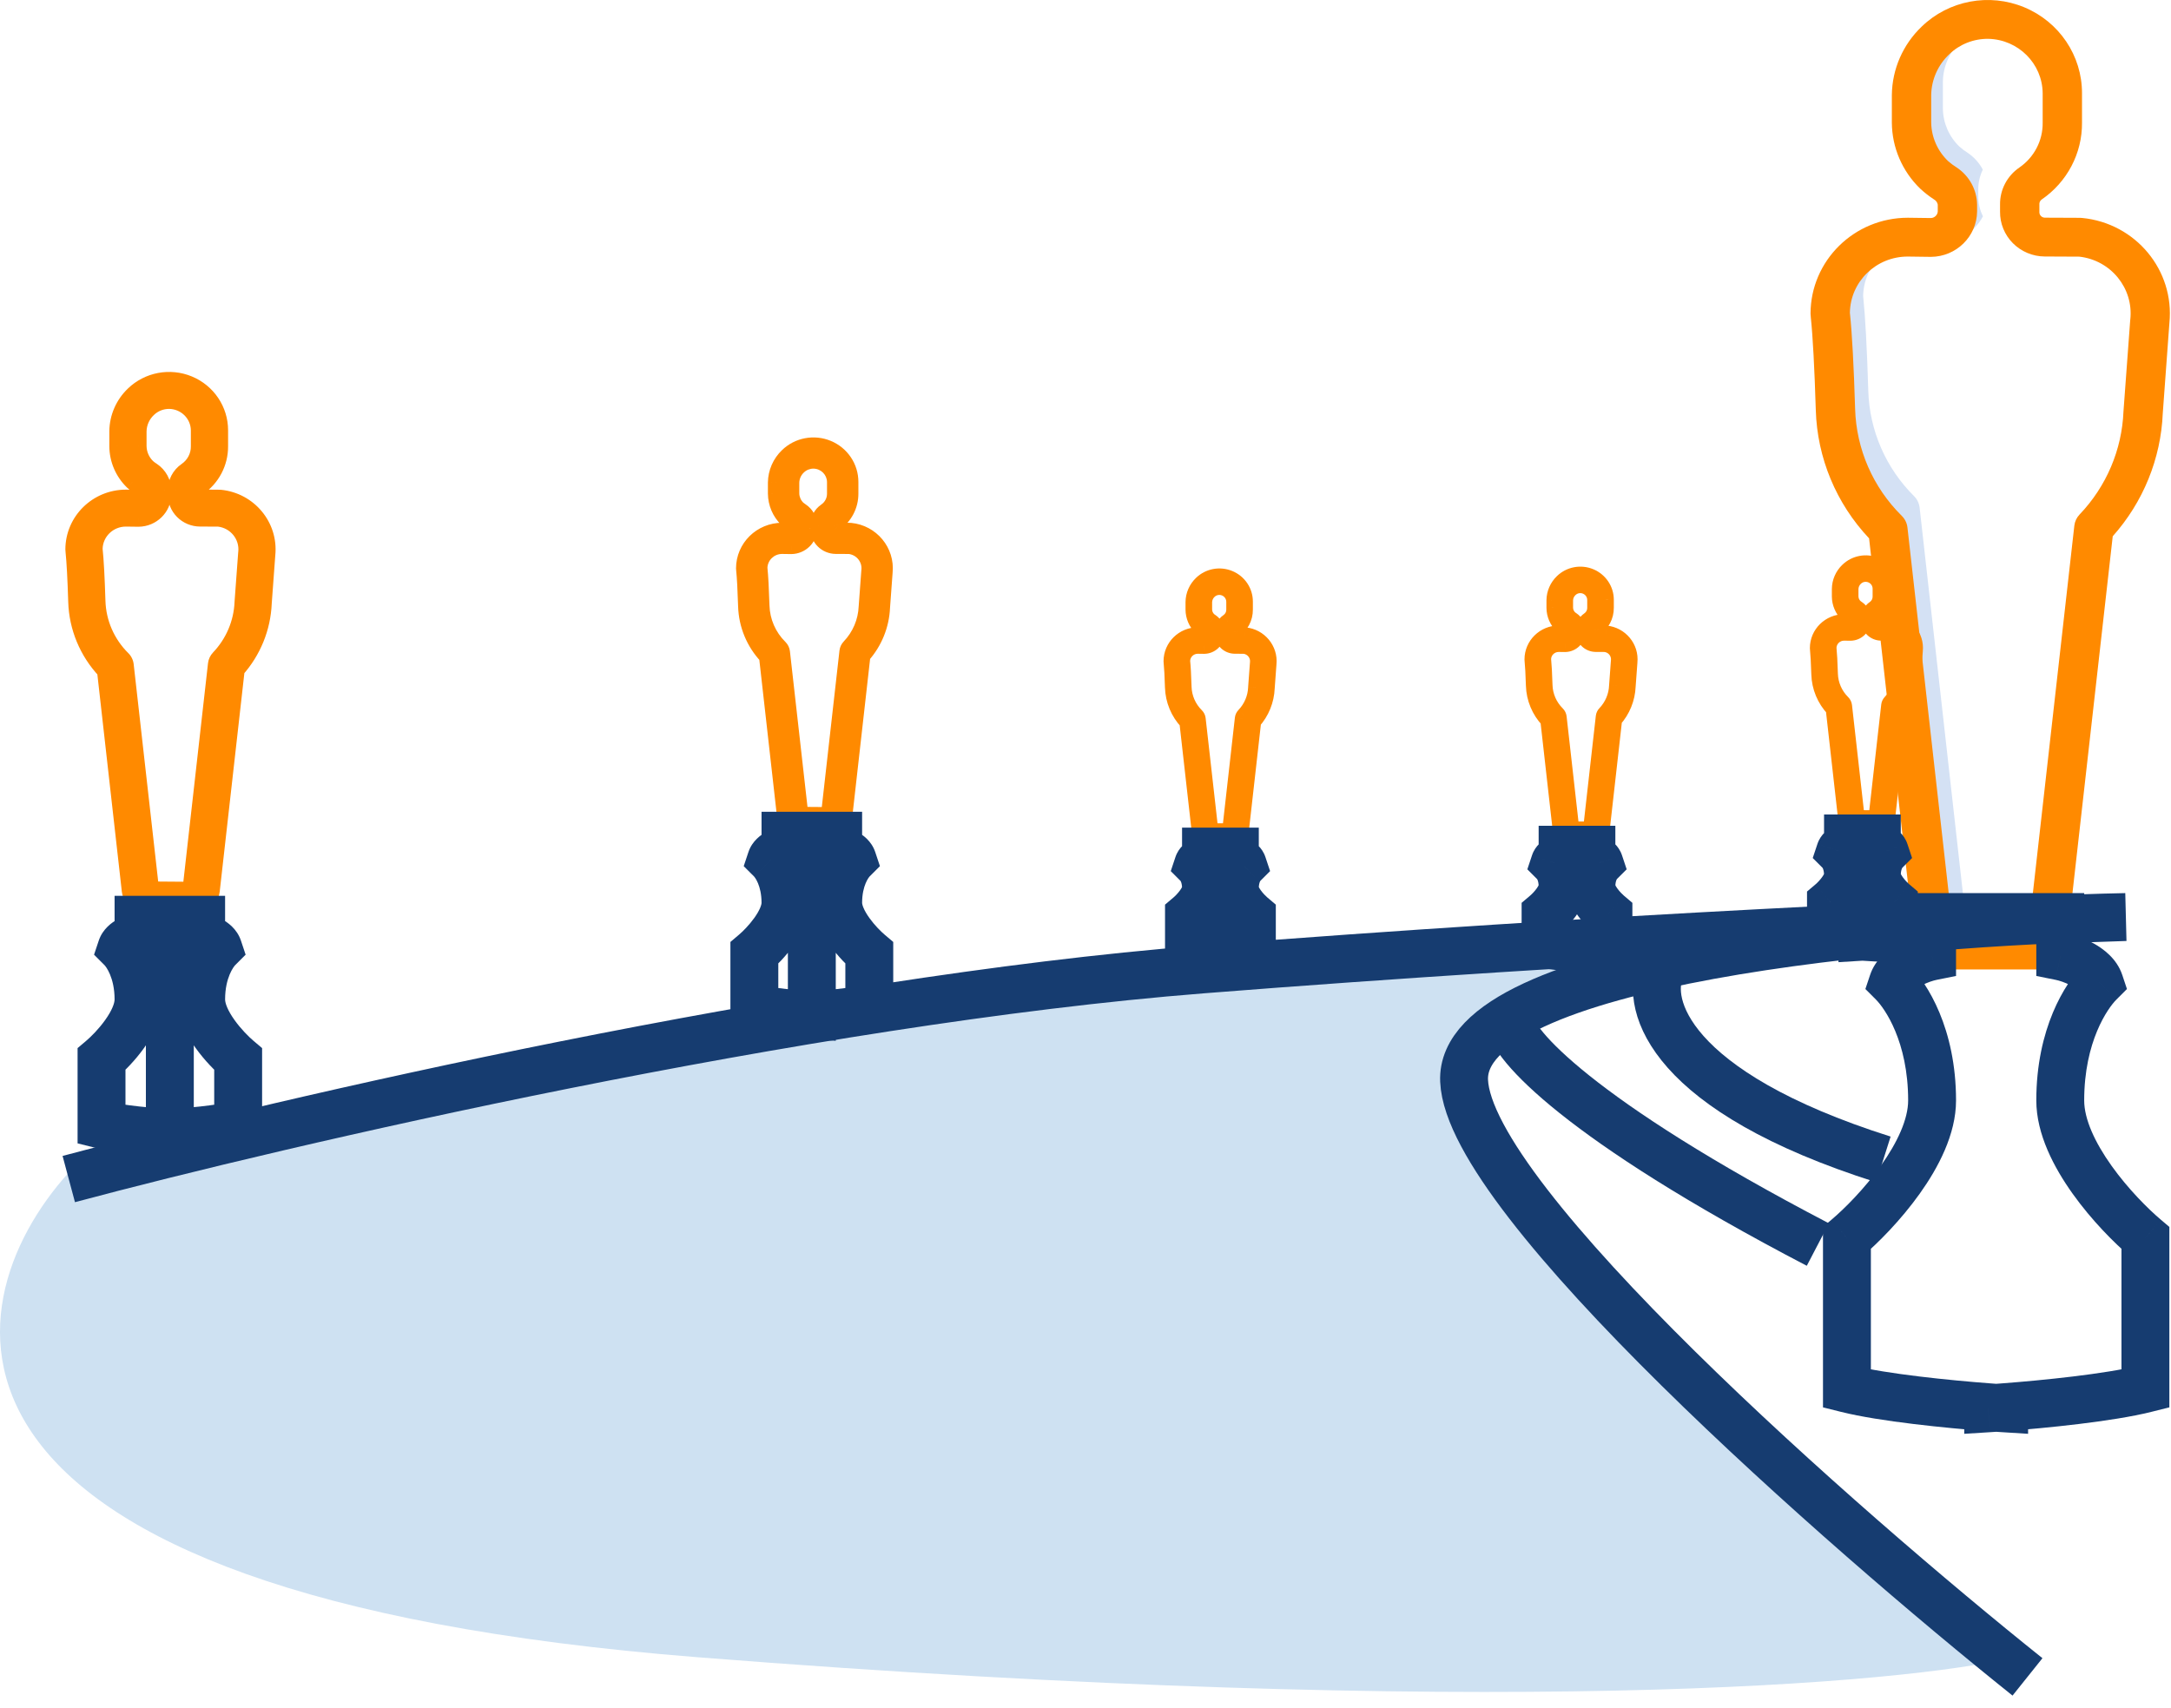 <svg width="136" height="107" viewBox="0 0 136 107" fill="none" xmlns="http://www.w3.org/2000/svg">
<path d="M81.869 60.325L100.746 59.094V60.325L92.949 64.839L91.308 67.712L94.18 73.457L103.619 84.537L126.189 103.825C119.487 105.466 93.606 107.764 43.704 103.825C-6.197 99.885 -3.352 81.938 4.308 73.457H7.591L28.931 67.712L60.119 62.787C68.327 61.904 84.167 60.175 81.869 60.325Z" fill="#CEE1F2"/>
<path d="M123.458 57.425C123.365 57.431 123.273 57.4 123.203 57.338C123.133 57.276 123.093 57.19 123.089 57.097C123.089 57.064 123.085 57.047 123.082 57.014L120.252 31.799C120.221 31.529 120.1 31.278 119.908 31.086C118.136 29.328 117.11 26.967 117.037 24.485C116.955 21.806 116.848 19.823 116.719 18.59L116.715 18.549C116.744 16.62 118.333 15.073 120.28 15.079L121.695 15.098H121.698C122.447 15.094 123.164 14.797 123.693 14.272C123.905 14.06 124.083 13.817 124.22 13.551C124.027 13.165 123.926 12.742 123.926 12.312V11.873C123.924 11.442 124.023 11.015 124.211 10.626C123.989 10.208 123.668 9.85 123.276 9.582C123.09 9.467 122.915 9.336 122.751 9.19C122.1 8.567 121.726 7.714 121.71 6.817V5.098C121.729 4.154 122.126 3.256 122.814 2.601C123.192 2.233 123.654 1.959 124.16 1.8C122.977 1.422 121.68 1.732 120.8 2.601C120.112 3.256 119.715 4.154 119.696 5.098V6.817C119.712 7.714 120.086 8.567 120.737 9.19C120.9 9.336 121.076 9.467 121.262 9.582C122.033 10.097 122.502 10.954 122.516 11.875V12.3C122.498 13.842 121.239 15.086 119.683 15.099H119.679L118.264 15.08C116.317 15.074 114.728 16.62 114.699 18.55L114.703 18.59C114.832 19.823 114.939 21.807 115.022 24.485C115.094 26.968 116.121 29.329 117.892 31.087C118.085 31.28 118.206 31.531 118.236 31.8L121.067 57.016C121.07 57.048 121.073 57.066 121.074 57.099C121.078 57.191 121.118 57.278 121.188 57.339C121.258 57.4 121.35 57.431 121.443 57.425L125.265 57.453C125.3 57.452 125.335 57.447 125.369 57.438L123.458 57.425Z" fill="#D4E1F4"/>
<path fill-rule="evenodd" clip-rule="evenodd" d="M128.704 60.735C129.167 60.275 129.462 59.594 129.496 58.883L132.35 33.596C134.259 31.457 135.366 28.736 135.485 25.889L135.9 20.233C136.23 16.93 133.787 13.987 130.441 13.655L130.436 13.655C130.351 13.646 130.327 13.644 128.093 13.637C127.997 13.635 127.906 13.594 127.842 13.522C127.778 13.452 127.747 13.358 127.755 13.263V12.819C127.742 12.697 127.794 12.577 127.893 12.503C129.493 11.41 130.442 9.607 130.425 7.686V5.837C130.428 3.488 129.001 1.366 126.806 0.456C124.611 -0.455 122.076 0.024 120.377 1.671C119.205 2.793 118.534 4.33 118.513 5.941V7.686C118.524 9.241 119.161 10.726 120.285 11.815C120.555 12.066 120.846 12.294 121.155 12.495C121.279 12.563 121.364 12.682 121.389 12.819V13.251C121.382 13.358 121.334 13.459 121.255 13.533C121.178 13.609 121.074 13.655 120.964 13.66L119.519 13.641C116.154 13.641 113.424 16.33 113.419 19.651C113.419 19.681 113.423 19.753 113.437 19.891C113.562 21.084 113.667 23.037 113.749 25.697C113.837 28.685 115.024 31.539 117.087 33.727L119.922 58.89C119.957 59.598 120.252 60.276 120.713 60.735H128.704ZM119.139 32.322C119.335 32.518 119.459 32.773 119.49 33.047L122.377 58.643C122.378 58.653 122.379 58.662 122.38 58.67C122.382 58.689 122.384 58.704 122.384 58.727C122.387 58.821 122.429 58.909 122.501 58.971C122.571 59.035 122.665 59.066 122.76 59.059L126.657 59.089C126.753 59.095 126.846 59.062 126.917 59C126.988 58.937 127.031 58.849 127.036 58.755C127.037 58.721 127.039 58.687 127.042 58.654L129.945 32.931C129.975 32.669 130.09 32.424 130.274 32.232C131.951 30.476 132.927 28.182 133.023 25.771C133.024 25.766 133.024 25.761 133.025 25.755C133.026 25.747 133.026 25.739 133.026 25.731L133.446 20.04C133.446 20.034 133.447 20.029 133.448 20.023C133.45 20.017 133.451 20.011 133.452 20.005C133.657 18.054 132.233 16.303 130.259 16.079C130.059 16.076 129.203 16.073 128.557 16.071C128.378 16.07 128.215 16.07 128.086 16.069C127.337 16.064 126.623 15.765 126.098 15.239C125.573 14.712 125.283 14.001 125.291 13.263V12.819C125.277 11.895 125.731 11.024 126.5 10.496C127.429 9.857 127.976 8.805 127.961 7.687V5.837C127.942 3.983 126.436 2.476 124.557 2.433C123.64 2.421 122.756 2.771 122.103 3.406C121.402 4.07 120.997 4.982 120.978 5.941V7.686C120.994 8.596 121.376 9.463 122.039 10.095C122.206 10.242 122.385 10.375 122.574 10.492C123.361 11.015 123.839 11.885 123.853 12.82V13.252C123.835 14.816 122.551 16.079 120.966 16.092H120.963L119.519 16.073C117.534 16.067 115.914 17.637 115.884 19.595L115.888 19.637C116.02 20.888 116.129 22.901 116.212 25.621C116.287 28.142 117.333 30.539 119.139 32.322Z" fill="#FF8A00"/>
<path fill-rule="evenodd" clip-rule="evenodd" d="M12.857 56.632C13.108 56.383 13.267 56.015 13.286 55.631L14.828 41.962C15.86 40.806 16.458 39.335 16.523 37.796L16.747 34.739C16.925 32.953 15.605 31.362 13.796 31.183L13.794 31.183C13.748 31.178 13.735 31.177 12.527 31.173C12.475 31.172 12.426 31.15 12.392 31.111C12.357 31.073 12.34 31.022 12.345 30.971V30.731C12.337 30.665 12.366 30.6 12.419 30.56C13.284 29.969 13.797 28.994 13.788 27.956V26.957C13.789 25.687 13.018 24.54 11.831 24.048C10.645 23.556 9.275 23.815 8.356 24.705C7.723 25.311 7.36 26.142 7.349 27.013V27.956C7.354 28.797 7.699 29.6 8.307 30.189C8.453 30.324 8.61 30.447 8.777 30.556C8.844 30.593 8.89 30.657 8.903 30.731V30.964C8.9 31.022 8.874 31.077 8.831 31.117C8.789 31.158 8.733 31.183 8.674 31.186L7.893 31.175C6.073 31.175 4.598 32.629 4.595 34.424C4.595 34.44 4.597 34.479 4.605 34.554C4.673 35.199 4.729 36.254 4.774 37.692C4.821 39.307 5.463 40.85 6.578 42.032L8.11 55.634C8.129 56.017 8.289 56.383 8.538 56.632H12.857ZM7.687 41.273C7.793 41.379 7.86 41.517 7.877 41.665L9.437 55.501C9.438 55.506 9.438 55.511 9.439 55.516C9.44 55.525 9.441 55.534 9.441 55.546C9.443 55.597 9.466 55.644 9.504 55.678C9.542 55.712 9.593 55.73 9.644 55.726L11.751 55.742C11.803 55.745 11.853 55.727 11.892 55.694C11.93 55.66 11.953 55.612 11.956 55.561C11.956 55.543 11.957 55.525 11.959 55.507L13.528 41.602C13.544 41.461 13.607 41.328 13.706 41.225C14.612 40.275 15.14 39.035 15.192 37.732C15.192 37.729 15.193 37.726 15.193 37.723C15.193 37.719 15.194 37.715 15.194 37.71L15.421 34.634C15.421 34.63 15.422 34.626 15.422 34.622C15.423 34.62 15.423 34.617 15.424 34.615C15.535 33.561 14.765 32.614 13.698 32.493C13.59 32.492 13.127 32.49 12.778 32.489C12.681 32.488 12.593 32.488 12.523 32.488C12.119 32.485 11.732 32.324 11.449 32.039C11.165 31.754 11.008 31.37 11.012 30.971V30.731C11.005 30.231 11.25 29.761 11.666 29.476C12.168 29.13 12.464 28.561 12.456 27.957V26.957C12.446 25.954 11.631 25.14 10.616 25.117C10.12 25.11 9.642 25.3 9.289 25.643C8.91 26.002 8.691 26.495 8.681 27.013V27.956C8.69 28.448 8.896 28.917 9.255 29.259C9.345 29.338 9.442 29.41 9.544 29.473C9.969 29.756 10.227 30.226 10.235 30.732V30.965C10.225 31.81 9.531 32.493 8.675 32.5H8.673L7.893 32.49C6.82 32.486 5.944 33.336 5.928 34.394L5.93 34.416C6.001 35.093 6.06 36.181 6.105 37.651C6.145 39.013 6.711 40.309 7.687 41.273Z" fill="#FF8A00"/>
<path d="M12.857 56.632V57.132H13.063L13.21 56.986L12.857 56.632ZM13.286 55.631L12.789 55.575L12.787 55.591L12.786 55.607L13.286 55.631ZM14.828 41.962L14.455 41.629L14.349 41.747L14.331 41.905L14.828 41.962ZM16.523 37.796L16.024 37.759L16.023 37.767L16.023 37.775L16.523 37.796ZM16.747 34.739L16.25 34.689L16.249 34.702L16.747 34.739ZM13.796 31.183L13.845 30.685L13.845 30.685L13.796 31.183ZM13.794 31.183L13.745 31.68L13.745 31.68L13.794 31.183ZM12.527 31.173L12.515 31.673L12.526 31.673L12.527 31.173ZM12.392 31.111L12.763 30.776L12.761 30.774L12.392 31.111ZM12.345 30.971L12.842 31.018L12.845 30.994V30.971H12.345ZM12.345 30.731H12.845V30.703L12.842 30.675L12.345 30.731ZM12.419 30.56L12.137 30.147L12.127 30.154L12.118 30.161L12.419 30.56ZM13.788 27.956H13.288L13.288 27.96L13.788 27.956ZM13.788 26.957L13.288 26.957V26.957H13.788ZM11.831 24.048L11.64 24.51L11.831 24.048ZM8.356 24.705L8.702 25.066L8.704 25.064L8.356 24.705ZM7.349 27.013L6.849 27.007V27.013H7.349ZM7.349 27.956H6.849L6.849 27.96L7.349 27.956ZM8.307 30.189L7.959 30.548L7.966 30.554L8.307 30.189ZM8.777 30.556L8.504 30.975L8.521 30.986L8.538 30.995L8.777 30.556ZM8.903 30.731H9.403V30.688L9.396 30.645L8.903 30.731ZM8.903 30.964L9.402 30.994L9.403 30.979V30.964H8.903ZM8.831 31.117L8.489 30.752L8.48 30.761L8.831 31.117ZM8.674 31.186L8.667 31.686L8.683 31.686L8.699 31.685L8.674 31.186ZM7.893 31.175L7.899 30.675H7.893V31.175ZM4.595 34.424L4.095 34.423V34.424H4.595ZM4.605 34.554L4.108 34.606L4.108 34.606L4.605 34.554ZM4.774 37.692L5.273 37.677L5.273 37.677L4.774 37.692ZM6.578 42.032L7.075 41.977L7.056 41.811L6.942 41.69L6.578 42.032ZM8.11 55.634L8.61 55.609L8.609 55.594L8.607 55.578L8.11 55.634ZM8.538 56.632L8.185 56.986L8.331 57.132H8.538V56.632ZM7.877 41.665L8.374 41.609L8.374 41.608L7.877 41.665ZM7.687 41.273L8.04 40.919L8.038 40.918L7.687 41.273ZM9.437 55.501L9.935 55.453L9.934 55.444L9.437 55.501ZM9.439 55.516L8.943 55.576L9.439 55.516ZM9.441 55.546H8.941V55.554L8.942 55.563L9.441 55.546ZM9.504 55.678L9.838 55.306L9.834 55.302L9.504 55.678ZM9.644 55.726L9.648 55.226L9.627 55.225L9.607 55.227L9.644 55.726ZM11.751 55.742L11.784 55.243L11.769 55.242L11.755 55.242L11.751 55.742ZM11.892 55.694L12.221 56.07L12.223 56.068L11.892 55.694ZM11.956 55.561L12.455 55.587L12.456 55.573L11.956 55.561ZM11.959 55.507L11.462 55.45L11.461 55.459L11.959 55.507ZM13.528 41.602L13.031 41.546L13.031 41.546L13.528 41.602ZM13.706 41.225L14.067 41.571L14.068 41.57L13.706 41.225ZM15.192 37.732L14.693 37.702L14.693 37.712L15.192 37.732ZM15.193 37.723L14.696 37.67L14.696 37.67L15.193 37.723ZM15.194 37.71L14.695 37.674L14.694 37.692V37.71H15.194ZM15.421 34.634L15.919 34.671L15.919 34.668L15.421 34.634ZM15.422 34.622L15.913 34.717L15.913 34.717L15.422 34.622ZM15.424 34.615L15.919 34.687L15.92 34.677L15.921 34.667L15.424 34.615ZM13.698 32.493L13.754 31.997L13.73 31.994L13.706 31.993L13.698 32.493ZM12.778 32.489L12.78 31.989H12.78L12.778 32.489ZM12.523 32.488L12.52 32.988L12.521 32.988L12.523 32.488ZM11.449 32.039L11.095 32.392L11.095 32.392L11.449 32.039ZM11.012 30.971L11.512 30.977V30.971H11.012ZM11.012 30.731H11.512L11.512 30.723L11.012 30.731ZM11.666 29.476L11.949 29.888L11.95 29.887L11.666 29.476ZM12.456 27.957H11.956L11.956 27.964L12.456 27.957ZM12.456 26.957H12.956L12.956 26.952L12.456 26.957ZM10.616 25.117L10.627 24.617L10.623 24.617L10.616 25.117ZM9.289 25.643L9.633 26.006L9.638 26.001L9.289 25.643ZM8.681 27.013L8.181 27.003V27.013H8.681ZM8.681 27.956H8.181L8.181 27.965L8.681 27.956ZM9.255 29.259L8.91 29.62L8.917 29.627L8.924 29.634L9.255 29.259ZM9.544 29.473L9.821 29.057L9.814 29.052L9.807 29.048L9.544 29.473ZM10.235 30.732H10.735L10.735 30.724L10.235 30.732ZM10.235 30.965L10.735 30.971V30.965H10.235ZM8.675 32.5V33L8.679 33L8.675 32.5ZM8.673 32.5L8.666 33H8.673V32.5ZM7.893 32.49L7.899 31.99L7.894 31.99L7.893 32.49ZM5.928 34.394L5.428 34.386L5.427 34.414L5.43 34.442L5.928 34.394ZM5.93 34.416L5.432 34.465L5.433 34.468L5.93 34.416ZM6.105 37.651L6.605 37.636L6.605 37.636L6.105 37.651ZM13.21 56.986C13.555 56.643 13.761 56.155 13.785 55.654L12.786 55.607C12.774 55.875 12.661 56.122 12.505 56.277L13.21 56.986ZM13.783 55.687L15.325 42.017L14.331 41.905L12.789 55.575L13.783 55.687ZM15.201 42.294C16.309 41.053 16.953 39.472 17.022 37.817L16.023 37.775C15.964 39.198 15.411 40.558 14.455 41.629L15.201 42.294ZM17.021 37.833L17.246 34.775L16.249 34.702L16.024 37.759L17.021 37.833ZM17.245 34.788C17.451 32.722 15.923 30.891 13.845 30.685L13.747 31.681C15.287 31.833 16.4 33.184 16.25 34.689L17.245 34.788ZM13.845 30.685L13.843 30.685L13.745 31.68L13.747 31.681L13.845 30.685ZM13.843 30.685C13.766 30.678 13.711 30.677 12.529 30.673L12.526 31.673C13.758 31.677 13.73 31.679 13.745 31.68L13.843 30.685ZM12.54 30.673C12.623 30.675 12.704 30.711 12.763 30.776L12.02 31.446C12.148 31.588 12.328 31.668 12.515 31.673L12.54 30.673ZM12.761 30.774C12.821 30.841 12.851 30.929 12.842 31.018L11.847 30.924C11.829 31.115 11.892 31.305 12.022 31.448L12.761 30.774ZM12.845 30.971V30.731H11.845V30.971H12.845ZM12.842 30.675C12.854 30.787 12.805 30.895 12.72 30.959L12.118 30.161C11.926 30.306 11.82 30.542 11.848 30.786L12.842 30.675ZM12.701 30.973C13.702 30.289 14.298 29.159 14.288 27.952L13.288 27.96C13.295 28.83 12.866 29.649 12.137 30.147L12.701 30.973ZM14.288 27.956V26.957H13.288V27.956H14.288ZM14.288 26.958C14.289 25.482 13.393 24.155 12.023 23.586L11.64 24.51C12.642 24.926 13.289 25.892 13.288 26.957L14.288 26.958ZM12.023 23.586C10.653 23.018 9.071 23.316 8.008 24.346L8.704 25.064C9.479 24.314 10.636 24.094 11.64 24.51L12.023 23.586ZM8.011 24.344C7.281 25.042 6.862 26.001 6.849 27.007L7.849 27.02C7.858 26.284 8.165 25.58 8.702 25.066L8.011 24.344ZM6.849 27.013V27.956H7.849V27.013H6.849ZM6.849 27.96C6.855 28.936 7.256 29.866 7.959 30.547L8.655 29.829C8.143 29.333 7.854 28.658 7.849 27.953L6.849 27.96ZM7.966 30.554C8.133 30.709 8.313 30.851 8.504 30.975L9.05 30.137C8.907 30.044 8.772 29.939 8.647 29.823L7.966 30.554ZM8.538 30.995C8.472 30.959 8.424 30.894 8.411 30.818L9.396 30.645C9.356 30.42 9.216 30.226 9.016 30.117L8.538 30.995ZM8.403 30.731V30.964H9.403V30.731H8.403ZM8.404 30.934C8.408 30.862 8.44 30.798 8.489 30.752L9.173 31.482C9.307 31.356 9.391 31.182 9.402 30.994L8.404 30.934ZM8.48 30.761C8.526 30.715 8.587 30.689 8.648 30.686L8.699 31.685C8.879 31.676 9.052 31.602 9.182 31.473L8.48 30.761ZM8.68 30.686L7.899 30.675L7.886 31.675L8.667 31.686L8.68 30.686ZM7.893 30.675C5.804 30.675 4.098 32.346 4.095 34.423L5.095 34.425C5.098 32.912 6.343 31.675 7.893 31.675V30.675ZM4.095 34.424C4.095 34.466 4.099 34.525 4.108 34.606L5.102 34.502C5.099 34.469 5.097 34.447 5.096 34.434C5.095 34.418 5.095 34.417 5.095 34.424H4.095ZM4.108 34.606C4.173 35.231 4.23 36.271 4.274 37.707L5.273 37.677C5.229 36.237 5.172 35.166 5.102 34.502L4.108 34.606ZM4.274 37.707C4.325 39.445 5.016 41.104 6.214 42.376L6.942 41.69C5.91 40.595 5.318 39.169 5.273 37.677L4.274 37.707ZM6.081 42.089L7.613 55.69L8.607 55.578L7.075 41.977L6.081 42.089ZM7.611 55.659C7.636 56.157 7.842 56.644 8.185 56.986L8.891 56.278C8.736 56.123 8.623 55.877 8.61 55.609L7.611 55.659ZM8.538 57.132H12.857V56.132H8.538V57.132ZM8.374 41.608C8.344 41.347 8.226 41.104 8.04 40.919L7.334 41.628C7.361 41.654 7.376 41.687 7.38 41.722L8.374 41.608ZM9.934 55.444L8.374 41.609L7.38 41.721L8.941 55.557L9.934 55.444ZM9.935 55.455C9.935 55.45 9.935 55.451 9.935 55.453L8.94 55.549C8.941 55.561 8.942 55.572 8.943 55.576L9.935 55.455ZM9.941 55.546C9.941 55.501 9.937 55.467 9.935 55.455L8.943 55.576C8.944 55.583 8.943 55.578 8.942 55.571C8.942 55.563 8.941 55.554 8.941 55.546H9.941ZM9.834 55.302C9.898 55.359 9.938 55.441 9.941 55.529L8.942 55.563C8.948 55.753 9.033 55.93 9.175 56.054L9.834 55.302ZM9.607 55.227C9.69 55.221 9.774 55.248 9.838 55.306L9.17 56.05C9.311 56.176 9.496 56.238 9.682 56.224L9.607 55.227ZM11.755 55.242L9.648 55.226L9.64 56.226L11.747 56.242L11.755 55.242ZM11.562 55.317C11.621 55.266 11.7 55.237 11.784 55.243L11.718 56.24C11.905 56.253 12.085 56.189 12.221 56.07L11.562 55.317ZM11.456 55.536C11.461 55.449 11.5 55.372 11.56 55.319L12.223 56.068C12.359 55.947 12.445 55.776 12.455 55.587L11.456 55.536ZM11.461 55.459C11.459 55.485 11.457 55.516 11.456 55.55L12.456 55.573C12.456 55.57 12.456 55.564 12.457 55.555L11.461 55.459ZM13.031 41.546L11.462 55.45L12.456 55.563L14.025 41.658L13.031 41.546ZM13.345 40.879C13.171 41.06 13.06 41.295 13.031 41.546L14.025 41.659C14.029 41.627 14.043 41.596 14.067 41.571L13.345 40.879ZM14.693 37.712C14.645 38.893 14.167 40.017 13.344 40.879L14.068 41.57C15.057 40.533 15.635 39.178 15.692 37.752L14.693 37.712ZM14.696 37.67C14.696 37.671 14.694 37.686 14.693 37.702L15.691 37.762C15.691 37.768 15.69 37.773 15.69 37.775C15.69 37.777 15.69 37.779 15.69 37.777L14.696 37.67ZM14.694 37.71C14.694 37.695 14.695 37.683 14.695 37.677C14.696 37.671 14.696 37.667 14.696 37.67L15.69 37.777C15.69 37.776 15.691 37.767 15.692 37.757C15.693 37.746 15.694 37.73 15.694 37.71H14.694ZM14.922 34.597L14.695 37.674L15.693 37.747L15.919 34.671L14.922 34.597ZM14.932 34.527C14.931 34.528 14.93 34.537 14.928 34.548C14.926 34.559 14.923 34.578 14.922 34.6L15.919 34.668C15.918 34.686 15.916 34.7 15.915 34.708C15.914 34.715 15.913 34.72 15.913 34.717L14.932 34.527ZM14.929 34.543C14.93 34.537 14.931 34.531 14.931 34.529C14.932 34.527 14.932 34.525 14.932 34.527L15.913 34.717C15.914 34.717 15.914 34.712 15.915 34.708C15.916 34.703 15.917 34.696 15.919 34.687L14.929 34.543ZM13.641 32.99C14.442 33.081 15.008 33.787 14.927 34.563L15.921 34.667C16.061 33.334 15.088 32.148 13.754 31.997L13.641 32.99ZM12.776 32.989C13.128 32.99 13.586 32.992 13.69 32.993L13.706 31.993C13.594 31.992 13.126 31.99 12.78 31.989L12.776 32.989ZM12.521 32.988C12.591 32.988 12.679 32.988 12.776 32.989L12.78 31.989C12.683 31.988 12.595 31.988 12.525 31.988L12.521 32.988ZM11.095 32.392C11.472 32.77 11.985 32.984 12.52 32.988L12.527 31.988C12.253 31.986 11.993 31.877 11.803 31.686L11.095 32.392ZM10.512 30.966C10.507 31.5 10.717 32.013 11.095 32.392L11.803 31.686C11.613 31.496 11.509 31.24 11.512 30.977L10.512 30.966ZM10.512 30.731V30.971H11.512V30.731H10.512ZM11.383 29.063C10.831 29.442 10.503 30.069 10.512 30.738L11.512 30.723C11.508 30.393 11.669 30.079 11.949 29.888L11.383 29.063ZM11.956 27.964C11.962 28.399 11.749 28.812 11.382 29.064L11.95 29.887C12.588 29.448 12.966 28.723 12.956 27.95L11.956 27.964ZM11.956 26.957V27.957H12.956V26.957H11.956ZM10.604 25.617C11.356 25.634 11.948 26.235 11.956 26.962L12.956 26.952C12.943 25.674 11.906 24.646 10.627 24.617L10.604 25.617ZM9.638 26.001C9.895 25.751 10.245 25.612 10.609 25.617L10.623 24.617C9.995 24.608 9.39 24.848 8.941 25.284L9.638 26.001ZM9.181 27.023C9.189 26.64 9.351 26.274 9.633 26.006L8.946 25.28C8.47 25.73 8.194 26.35 8.181 27.003L9.181 27.023ZM9.181 27.956V27.013H8.181V27.956H9.181ZM9.6 28.897C9.337 28.646 9.187 28.305 9.181 27.948L8.181 27.965C8.192 28.592 8.455 29.187 8.91 29.62L9.6 28.897ZM9.807 29.048C9.729 29 9.655 28.945 9.586 28.884L8.924 29.634C9.035 29.732 9.154 29.82 9.281 29.899L9.807 29.048ZM10.735 30.724C10.725 30.052 10.382 29.43 9.821 29.057L9.267 29.89C9.557 30.082 9.73 30.4 9.735 30.739L10.735 30.724ZM10.735 30.965V30.732H9.735V30.965H10.735ZM8.679 33C9.802 32.991 10.722 32.094 10.735 30.971L9.735 30.959C9.729 31.526 9.261 31.995 8.67 32L8.679 33ZM8.673 33H8.675V32H8.673V33ZM7.886 32.99L8.666 33L8.679 32L7.899 31.99L7.886 32.99ZM6.428 34.401C6.439 33.623 7.086 32.987 7.891 32.99L7.894 31.99C6.554 31.986 5.448 33.048 5.428 34.386L6.428 34.401ZM6.428 34.368L6.425 34.345L5.43 34.442L5.432 34.465L6.428 34.368ZM6.605 37.636C6.56 36.164 6.5 35.06 6.427 34.364L5.433 34.468C5.502 35.125 5.56 36.198 5.605 37.666L6.605 37.636ZM8.038 40.918C7.153 40.043 6.641 38.869 6.605 37.636L5.605 37.666C5.649 39.157 6.269 40.575 7.336 41.629L8.038 40.918Z" fill="#FF8A00"/>
<path fill-rule="evenodd" clip-rule="evenodd" d="M52.598 51.707C52.78 51.526 52.895 51.26 52.909 50.981L54.027 41.071C54.775 40.233 55.209 39.167 55.256 38.051L55.419 35.835C55.548 34.54 54.59 33.387 53.279 33.257L53.277 33.257C53.244 33.253 53.234 33.252 52.359 33.249C52.321 33.249 52.286 33.233 52.261 33.205C52.235 33.177 52.223 33.14 52.227 33.103V32.929C52.221 32.881 52.242 32.834 52.28 32.805C52.908 32.377 53.279 31.67 53.273 30.917V30.193C53.274 29.272 52.715 28.441 51.854 28.084C50.994 27.727 50.001 27.915 49.335 28.56C48.876 29 48.613 29.602 48.605 30.234V30.917C48.609 31.527 48.859 32.109 49.299 32.536C49.405 32.634 49.519 32.723 49.64 32.802C49.688 32.828 49.722 32.875 49.731 32.929V33.098C49.729 33.14 49.71 33.18 49.679 33.209C49.649 33.239 49.608 33.256 49.565 33.258L48.999 33.251C47.68 33.251 46.61 34.305 46.608 35.606C46.608 35.618 46.61 35.646 46.615 35.701C46.664 36.168 46.706 36.933 46.738 37.976C46.772 39.147 47.237 40.265 48.046 41.123L49.157 50.984C49.17 51.261 49.286 51.527 49.467 51.707H52.598ZM48.85 40.572C48.927 40.649 48.975 40.749 48.987 40.856L50.119 50.887C50.119 50.891 50.12 50.895 50.12 50.898C50.121 50.905 50.122 50.911 50.122 50.92C50.123 50.957 50.139 50.991 50.167 51.016C50.195 51.041 50.232 51.053 50.269 51.05L51.796 51.062C51.834 51.064 51.87 51.051 51.898 51.027C51.926 51.002 51.943 50.968 51.945 50.931C51.945 50.918 51.946 50.904 51.947 50.891L53.085 40.811C53.096 40.708 53.142 40.612 53.214 40.537C53.871 39.849 54.253 38.95 54.291 38.005C54.291 38.003 54.291 38.001 54.292 37.998C54.292 37.995 54.292 37.992 54.292 37.989L54.457 35.759C54.457 35.756 54.457 35.753 54.458 35.75C54.458 35.748 54.459 35.747 54.459 35.745C54.539 34.98 53.981 34.294 53.208 34.207C53.129 34.206 52.794 34.204 52.541 34.203C52.471 34.203 52.407 34.203 52.356 34.203C52.063 34.2 51.783 34.084 51.577 33.877C51.371 33.671 51.258 33.392 51.261 33.103V32.929C51.255 32.567 51.433 32.225 51.734 32.019C52.099 31.768 52.313 31.356 52.307 30.918V30.193C52.3 29.466 51.709 28.876 50.973 28.859C50.614 28.854 50.267 28.991 50.012 29.24C49.737 29.5 49.578 29.858 49.57 30.234V30.917C49.577 31.274 49.726 31.614 49.986 31.861C50.052 31.919 50.122 31.971 50.196 32.017C50.505 32.222 50.692 32.563 50.697 32.929V33.098C50.69 33.712 50.187 34.206 49.566 34.212H49.565L48.999 34.204C48.221 34.202 47.586 34.817 47.574 35.584L47.576 35.601C47.627 36.091 47.67 36.88 47.703 37.946C47.732 38.934 48.142 39.873 48.85 40.572Z" fill="#FF8A00"/>
<path d="M52.598 51.707V52.207H52.804L52.951 52.062L52.598 51.707ZM52.909 50.981L52.412 50.925L52.41 50.941L52.409 50.957L52.909 50.981ZM54.027 41.071L53.654 40.738L53.548 40.857L53.53 41.015L54.027 41.071ZM55.256 38.051L54.757 38.014L54.756 38.022L54.756 38.03L55.256 38.051ZM55.419 35.835L54.921 35.785L54.92 35.798L55.419 35.835ZM53.279 33.257L53.328 32.759L53.328 32.759L53.279 33.257ZM53.277 33.257L53.228 33.754L53.228 33.754L53.277 33.257ZM52.359 33.249L52.347 33.749L52.357 33.749L52.359 33.249ZM52.261 33.205L52.632 32.87L52.63 32.868L52.261 33.205ZM52.227 33.103L52.724 33.15L52.727 33.127V33.103H52.227ZM52.227 32.929H52.727V32.901L52.724 32.873L52.227 32.929ZM52.28 32.805L51.998 32.392L51.989 32.399L51.979 32.406L52.28 32.805ZM53.273 30.917H52.773L52.773 30.922L53.273 30.917ZM53.273 30.193L52.773 30.192V30.193H53.273ZM51.854 28.084L51.663 28.546V28.546L51.854 28.084ZM49.335 28.56L49.681 28.921L49.683 28.919L49.335 28.56ZM48.605 30.234L48.105 30.227V30.234H48.605ZM48.605 30.917H48.105L48.105 30.921L48.605 30.917ZM49.299 32.536L48.951 32.895L48.958 32.902L49.299 32.536ZM49.64 32.802L49.367 33.221L49.384 33.232L49.401 33.241L49.64 32.802ZM49.731 32.929H50.231V32.886L50.224 32.843L49.731 32.929ZM49.731 33.098L50.23 33.128L50.231 33.113V33.098H49.731ZM49.679 33.209L49.337 32.843L49.328 32.853L49.679 33.209ZM49.565 33.258L49.559 33.758L49.574 33.759L49.59 33.758L49.565 33.258ZM48.999 33.251L49.005 32.751H48.999V33.251ZM46.608 35.606L46.108 35.606V35.606H46.608ZM46.615 35.701L46.118 35.752L46.118 35.753L46.615 35.701ZM46.738 37.976L47.237 37.961L47.237 37.96L46.738 37.976ZM48.046 41.123L48.543 41.067L48.524 40.901L48.41 40.779L48.046 41.123ZM49.157 50.984L49.656 50.959L49.655 50.943L49.654 50.928L49.157 50.984ZM49.467 51.707L49.114 52.061L49.26 52.207H49.467V51.707ZM48.987 40.856L49.484 40.8L49.484 40.799L48.987 40.856ZM48.85 40.572L49.203 40.218L49.201 40.216L48.85 40.572ZM50.119 50.887L50.617 50.839L50.616 50.831L50.119 50.887ZM50.12 50.898L50.616 50.837L50.616 50.837L50.12 50.898ZM50.122 50.92H49.622V50.928L49.622 50.937L50.122 50.92ZM50.167 51.016L50.501 50.643L50.497 50.64L50.167 51.016ZM50.269 51.05L50.273 50.55L50.252 50.55L50.231 50.551L50.269 51.05ZM51.796 51.062L51.829 50.563L51.815 50.562L51.8 50.562L51.796 51.062ZM51.898 51.027L52.227 51.403L52.23 51.401L51.898 51.027ZM51.945 50.931L52.444 50.956L52.444 50.943L51.945 50.931ZM51.947 50.891L51.45 50.835L51.449 50.843L51.947 50.891ZM53.085 40.811L52.588 40.755L52.588 40.755L53.085 40.811ZM53.214 40.537L53.574 40.883L53.575 40.882L53.214 40.537ZM54.291 38.005L53.792 37.975L53.791 37.985L54.291 38.005ZM54.292 37.998L54.789 38.052L54.789 38.052L54.292 37.998ZM54.292 37.989L53.794 37.952L53.792 37.971V37.989H54.292ZM54.457 35.759L54.955 35.795L54.956 35.792L54.457 35.759ZM54.458 35.75L53.967 35.655L53.967 35.655L54.458 35.75ZM54.459 35.745L54.954 35.816L54.955 35.807L54.956 35.797L54.459 35.745ZM53.208 34.207L53.264 33.71L53.24 33.707L53.215 33.707L53.208 34.207ZM52.541 34.203L52.539 34.703H52.539L52.541 34.203ZM52.356 34.203L52.352 34.703L52.354 34.703L52.356 34.203ZM51.261 33.103L51.761 33.108V33.103H51.261ZM51.261 32.929H51.761L51.761 32.921L51.261 32.929ZM51.734 32.019L52.017 32.431L52.018 32.431L51.734 32.019ZM52.307 30.918H51.807L51.807 30.924L52.307 30.918ZM52.307 30.193H52.807L52.807 30.188L52.307 30.193ZM50.973 28.859L50.984 28.359L50.98 28.359L50.973 28.859ZM50.012 29.24L50.355 29.603L50.36 29.599L50.012 29.24ZM49.57 30.234L49.07 30.224V30.234H49.57ZM49.57 30.917H49.07L49.071 30.926L49.57 30.917ZM49.986 31.861L49.641 32.223L49.648 32.23L49.656 32.236L49.986 31.861ZM50.196 32.017L50.473 31.601L50.466 31.596L50.459 31.592L50.196 32.017ZM50.697 32.929H51.197L51.197 32.922L50.697 32.929ZM50.697 33.098L51.197 33.104V33.098H50.697ZM49.566 34.212V34.712L49.57 34.712L49.566 34.212ZM49.565 34.212L49.558 34.712H49.565V34.212ZM48.999 34.204L49.005 33.704L49 33.704L48.999 34.204ZM47.574 35.584L47.074 35.577L47.074 35.605L47.077 35.633L47.574 35.584ZM47.576 35.601L47.078 35.649L47.079 35.653L47.576 35.601ZM47.703 37.946L48.203 37.931L48.203 37.931L47.703 37.946ZM52.951 52.062C53.227 51.787 53.389 51.4 53.408 51.005L52.409 50.957C52.402 51.12 52.333 51.266 52.246 51.352L52.951 52.062ZM53.406 51.037L54.524 41.127L53.53 41.015L52.412 50.925L53.406 51.037ZM54.4 41.404C55.225 40.48 55.704 39.304 55.755 38.072L54.756 38.03C54.714 39.029 54.326 39.986 53.654 40.738L54.4 41.404ZM55.754 38.088L55.917 35.871L54.92 35.798L54.757 38.014L55.754 38.088ZM55.916 35.884C56.073 34.309 54.908 32.916 53.328 32.759L53.23 33.754C54.272 33.858 55.022 34.771 54.921 35.785L55.916 35.884ZM53.328 32.759L53.326 32.759L53.228 33.754L53.23 33.754L53.328 32.759ZM53.326 32.759C53.262 32.753 53.211 32.752 52.361 32.749L52.357 33.749C53.258 33.752 53.226 33.754 53.228 33.754L53.326 32.759ZM52.371 32.75C52.469 32.752 52.564 32.794 52.632 32.87L51.889 33.539C52.008 33.671 52.174 33.745 52.347 33.749L52.371 32.75ZM52.63 32.868C52.7 32.944 52.734 33.047 52.724 33.15L51.729 33.056C51.712 33.233 51.771 33.409 51.891 33.541L52.63 32.868ZM52.727 33.103V32.929H51.727V33.103H52.727ZM52.724 32.873C52.738 33.004 52.682 33.129 52.581 33.204L51.979 32.406C51.802 32.54 51.704 32.758 51.73 32.984L52.724 32.873ZM52.562 33.218C53.326 32.697 53.781 31.834 53.773 30.913L52.773 30.922C52.778 31.506 52.489 32.057 51.998 32.392L52.562 33.218ZM53.773 30.917V30.193H52.773V30.917H53.773ZM53.773 30.193C53.774 29.067 53.09 28.055 52.046 27.622L51.663 28.546C52.339 28.826 52.774 29.477 52.773 30.192L53.773 30.193ZM52.046 27.622C51.002 27.189 49.797 27.416 48.987 28.201L49.683 28.919C50.205 28.413 50.986 28.265 51.663 28.546L52.046 27.622ZM48.989 28.199C48.434 28.731 48.114 29.461 48.105 30.227L49.105 30.24C49.111 29.744 49.318 29.269 49.681 28.921L48.989 28.199ZM48.105 30.234V30.917H49.105V30.234H48.105ZM48.105 30.921C48.11 31.665 48.415 32.375 48.951 32.895L49.647 32.177C49.302 31.842 49.108 31.388 49.105 30.914L48.105 30.921ZM48.958 32.902C49.085 33.019 49.222 33.127 49.367 33.221L49.913 32.383C49.816 32.32 49.725 32.249 49.64 32.17L48.958 32.902ZM49.401 33.241C49.316 33.195 49.256 33.113 49.239 33.016L50.224 32.843C50.188 32.638 50.06 32.462 49.879 32.363L49.401 33.241ZM49.231 32.929V33.098H50.231V32.929H49.231ZM49.232 33.068C49.238 32.98 49.276 32.901 49.337 32.844L50.021 33.574C50.144 33.459 50.22 33.3 50.23 33.128L49.232 33.068ZM49.328 32.853C49.386 32.795 49.462 32.763 49.54 32.759L49.59 33.758C49.754 33.75 49.911 33.682 50.03 33.565L49.328 32.853ZM49.572 32.759L49.005 32.751L48.992 33.751L49.559 33.758L49.572 32.759ZM48.999 32.751C47.41 32.751 46.111 34.022 46.108 35.606L47.108 35.607C47.11 34.588 47.95 33.751 48.999 33.751V32.751ZM46.108 35.606C46.108 35.644 46.112 35.692 46.118 35.752L47.113 35.649C47.11 35.627 47.109 35.612 47.109 35.604C47.108 35.602 47.108 35.601 47.108 35.6C47.108 35.599 47.108 35.598 47.108 35.598C47.108 35.598 47.108 35.598 47.108 35.599C47.108 35.599 47.108 35.599 47.108 35.6C47.108 35.601 47.108 35.603 47.108 35.606H46.108ZM46.118 35.753C46.165 36.201 46.206 36.95 46.238 37.991L47.237 37.96C47.205 36.917 47.164 36.136 47.113 35.648L46.118 35.753ZM46.238 37.99C46.276 39.285 46.79 40.52 47.682 41.466L48.41 40.779C47.684 40.01 47.268 39.009 47.237 37.961L46.238 37.99ZM47.549 41.178L48.66 51.04L49.654 50.928L48.543 41.067L47.549 41.178ZM48.657 51.008C48.677 51.402 48.839 51.787 49.114 52.061L49.82 51.353C49.733 51.267 49.664 51.121 49.656 50.959L48.657 51.008ZM49.467 52.207H52.598V51.207H49.467V52.207ZM49.484 40.799C49.459 40.579 49.36 40.374 49.203 40.218L48.497 40.927C48.494 40.924 48.491 40.919 48.491 40.913L49.484 40.799ZM50.616 50.831L49.484 40.8L48.491 40.912L49.622 50.943L50.616 50.831ZM50.616 50.837C50.616 50.834 50.616 50.836 50.617 50.839L49.621 50.935C49.622 50.946 49.623 50.956 49.624 50.959L50.616 50.837ZM50.622 50.92C50.622 50.878 50.617 50.847 50.616 50.837L49.624 50.959C49.624 50.964 49.623 50.957 49.623 50.95C49.622 50.94 49.622 50.93 49.622 50.92H50.622ZM50.497 50.64C50.572 50.706 50.618 50.801 50.621 50.903L49.622 50.937C49.628 51.112 49.706 51.277 49.838 51.392L50.497 50.64ZM50.231 50.551C50.329 50.544 50.426 50.577 50.501 50.644L49.833 51.388C49.963 51.504 50.134 51.562 50.306 51.549L50.231 50.551ZM51.8 50.562L50.273 50.55L50.265 51.55L51.792 51.562L51.8 50.562ZM51.569 50.651C51.638 50.59 51.731 50.556 51.829 50.563L51.763 51.56C51.936 51.572 52.102 51.513 52.227 51.403L51.569 50.651ZM51.445 50.906C51.45 50.805 51.496 50.715 51.566 50.653L52.23 51.401C52.355 51.29 52.435 51.131 52.444 50.956L51.445 50.906ZM51.449 50.843C51.447 50.865 51.445 50.891 51.445 50.919L52.444 50.943C52.444 50.945 52.444 50.944 52.445 50.939L51.449 50.843ZM52.588 40.755L51.45 50.835L52.444 50.947L53.581 40.867L52.588 40.755ZM52.853 40.191C52.705 40.344 52.612 40.542 52.588 40.755L53.581 40.867C53.581 40.874 53.578 40.88 53.574 40.883L52.853 40.191ZM53.791 37.985C53.758 38.807 53.425 39.591 52.852 40.191L53.575 40.882C54.316 40.107 54.748 39.092 54.791 38.025L53.791 37.985ZM53.794 37.945C53.794 37.945 53.793 37.959 53.792 37.975L54.79 38.035C54.79 38.041 54.789 38.047 54.789 38.049C54.789 38.051 54.788 38.053 54.789 38.052L53.794 37.945ZM53.792 37.989C53.792 37.973 53.793 37.961 53.794 37.954C53.794 37.947 53.795 37.943 53.794 37.945L54.789 38.052C54.789 38.051 54.79 38.043 54.79 38.034C54.791 38.024 54.792 38.008 54.792 37.989H53.792ZM53.958 35.722L53.794 37.952L54.791 38.026L54.955 35.795L53.958 35.722ZM53.967 35.655C53.967 35.655 53.965 35.664 53.964 35.674C53.962 35.685 53.959 35.703 53.958 35.725L54.956 35.792C54.954 35.811 54.952 35.826 54.951 35.834C54.95 35.842 54.948 35.848 54.949 35.845L53.967 35.655ZM53.964 35.673C53.965 35.666 53.966 35.661 53.967 35.658C53.967 35.655 53.967 35.653 53.967 35.655L54.949 35.845C54.949 35.845 54.95 35.841 54.95 35.837C54.951 35.832 54.953 35.825 54.954 35.816L53.964 35.673ZM53.151 34.703C53.658 34.761 54.013 35.207 53.962 35.693L54.956 35.797C55.066 34.754 54.304 33.828 53.264 33.71L53.151 34.703ZM52.539 34.703C52.795 34.704 53.125 34.706 53.2 34.707L53.215 33.707C53.133 33.706 52.793 33.704 52.543 33.703L52.539 34.703ZM52.354 34.703C52.405 34.703 52.469 34.703 52.539 34.703L52.543 33.703C52.472 33.703 52.408 33.703 52.358 33.703L52.354 34.703ZM51.223 34.23C51.522 34.531 51.929 34.7 52.352 34.703L52.36 33.703C52.197 33.702 52.043 33.636 51.931 33.524L51.223 34.23ZM50.761 33.098C50.756 33.522 50.923 33.929 51.223 34.23L51.931 33.524C51.819 33.412 51.759 33.262 51.761 33.108L50.761 33.098ZM50.761 32.929V33.103H51.761V32.929H50.761ZM51.452 31.606C51.014 31.907 50.753 32.405 50.761 32.936L51.761 32.921C51.758 32.729 51.852 32.544 52.017 32.431L51.452 31.606ZM51.807 30.924C51.811 31.194 51.679 31.45 51.451 31.607L52.018 32.431C52.518 32.086 52.815 31.518 52.807 30.911L51.807 30.924ZM51.807 30.193V30.918H52.807V30.193H51.807ZM50.962 29.359C51.434 29.369 51.803 29.747 51.807 30.198L52.807 30.188C52.797 29.185 51.984 28.382 50.984 28.359L50.962 29.359ZM50.36 29.599C50.52 29.443 50.739 29.356 50.966 29.359L50.98 28.359C50.489 28.352 50.015 28.54 49.663 28.882L50.36 29.599ZM50.07 30.244C50.075 30.003 50.177 29.772 50.355 29.603L49.668 28.877C49.297 29.229 49.081 29.713 49.071 30.224L50.07 30.244ZM50.07 30.917V30.234H49.07V30.917H50.07ZM50.331 31.5C50.167 31.343 50.074 31.131 50.07 30.909L49.071 30.926C49.079 31.418 49.285 31.884 49.641 32.223L50.331 31.5ZM50.459 31.592C50.409 31.561 50.362 31.526 50.317 31.487L49.656 32.236C49.742 32.313 49.835 32.382 49.933 32.442L50.459 31.592ZM51.197 32.922C51.189 32.389 50.917 31.896 50.473 31.601L49.92 32.434C50.092 32.548 50.194 32.737 50.197 32.937L51.197 32.922ZM51.197 33.098V32.929H50.197V33.098H51.197ZM49.57 34.712C50.457 34.704 51.187 33.996 51.197 33.104L50.197 33.093C50.193 33.427 49.917 33.709 49.562 33.712L49.57 34.712ZM49.565 34.712H49.566V33.712H49.565V34.712ZM48.992 34.704L49.558 34.712L49.571 33.712L49.005 33.704L48.992 34.704ZM48.074 35.592C48.082 35.105 48.487 34.703 48.997 34.704L49 33.704C47.955 33.701 47.09 34.53 47.074 35.577L48.074 35.592ZM48.074 35.552L48.072 35.536L47.077 35.633L47.078 35.649L48.074 35.552ZM48.203 37.931C48.17 36.863 48.127 36.059 48.073 35.548L47.079 35.653C47.128 36.124 47.17 36.897 47.203 37.961L48.203 37.931ZM49.201 40.216C48.584 39.607 48.228 38.79 48.203 37.931L47.203 37.961C47.236 39.078 47.7 40.139 48.498 40.928L49.201 40.216Z" fill="#FF8A00"/>
<path fill-rule="evenodd" clip-rule="evenodd" d="M77.52 52.528C77.645 52.403 77.725 52.22 77.734 52.028L78.505 45.193C79.021 44.615 79.32 43.88 79.353 43.11L79.465 41.582C79.554 40.689 78.894 39.894 77.989 39.804L77.988 39.804C77.965 39.801 77.959 39.801 77.355 39.799C77.329 39.798 77.304 39.787 77.287 39.768C77.27 39.749 77.261 39.724 77.263 39.698V39.578C77.26 39.545 77.274 39.513 77.301 39.492C77.733 39.197 77.99 38.71 77.985 38.191V37.691C77.986 37.056 77.6 36.483 77.007 36.236C76.413 35.99 75.729 36.12 75.269 36.565C74.953 36.868 74.771 37.284 74.766 37.719V38.191C74.768 38.611 74.941 39.012 75.245 39.307C75.317 39.374 75.396 39.436 75.48 39.49C75.513 39.509 75.536 39.541 75.543 39.578V39.695C75.541 39.724 75.528 39.751 75.507 39.771C75.486 39.791 75.458 39.804 75.428 39.805L75.037 39.8C74.128 39.8 73.39 40.527 73.389 41.425C73.389 41.432 73.39 41.452 73.394 41.489C73.427 41.812 73.456 42.339 73.478 43.058C73.502 43.866 73.823 44.637 74.38 45.229L75.146 52.029C75.156 52.221 75.235 52.404 75.36 52.528H77.52ZM74.935 44.849C74.988 44.902 75.021 44.971 75.03 45.045L75.81 51.963C75.81 51.965 75.81 51.968 75.811 51.97C75.811 51.975 75.812 51.979 75.812 51.985C75.813 52.011 75.824 52.035 75.843 52.051C75.862 52.069 75.888 52.077 75.913 52.075L76.967 52.083C76.993 52.085 77.018 52.076 77.037 52.059C77.056 52.042 77.068 52.019 77.069 51.993C77.069 51.984 77.07 51.975 77.071 51.966L77.855 45.014C77.863 44.943 77.894 44.877 77.944 44.825C78.397 44.35 78.661 43.73 78.687 43.078C78.687 43.077 78.688 43.076 78.688 43.074C78.688 43.072 78.688 43.07 78.688 43.068L78.802 41.529C78.802 41.527 78.802 41.525 78.802 41.523C78.803 41.522 78.803 41.521 78.803 41.52C78.859 40.993 78.474 40.52 77.94 40.459C77.886 40.458 77.655 40.457 77.48 40.457C77.432 40.457 77.388 40.456 77.353 40.456C77.151 40.455 76.957 40.374 76.816 40.232C76.674 40.09 76.595 39.897 76.597 39.698V39.578C76.594 39.328 76.716 39.093 76.924 38.95C77.175 38.777 77.323 38.493 77.319 38.191V37.691C77.314 37.19 76.907 36.782 76.399 36.771C76.151 36.767 75.912 36.862 75.736 37.034C75.546 37.213 75.437 37.46 75.432 37.719V38.191C75.436 38.437 75.539 38.671 75.719 38.842C75.764 38.882 75.812 38.917 75.863 38.949C76.076 39.09 76.205 39.325 76.209 39.578V39.695C76.204 40.118 75.857 40.459 75.428 40.462H75.428L75.037 40.457C74.501 40.456 74.063 40.88 74.055 41.409L74.056 41.42C74.092 41.759 74.121 42.303 74.144 43.038C74.164 43.719 74.447 44.367 74.935 44.849Z" fill="#FF8A00"/>
<path d="M77.52 52.528V53.028H77.727L77.873 52.882L77.52 52.528ZM77.734 52.028L77.237 51.972L77.235 51.988L77.235 52.004L77.734 52.028ZM78.505 45.193L78.132 44.86L78.026 44.979L78.008 45.137L78.505 45.193ZM79.353 43.11L78.854 43.074L78.853 43.082L78.853 43.09L79.353 43.11ZM79.465 41.582L78.967 41.532L78.966 41.545L79.465 41.582ZM77.989 39.804L78.039 39.306L78.038 39.306L77.989 39.804ZM77.988 39.804L77.939 40.301L77.939 40.301L77.988 39.804ZM77.355 39.799L77.343 40.299L77.353 40.299L77.355 39.799ZM77.287 39.768L77.658 39.433L77.657 39.431L77.287 39.768ZM77.263 39.698L77.761 39.745L77.763 39.721V39.698H77.263ZM77.263 39.578H77.763V39.55L77.76 39.522L77.263 39.578ZM77.301 39.492L77.019 39.079L77.009 39.086L76.999 39.093L77.301 39.492ZM77.985 38.191H77.485L77.485 38.195L77.985 38.191ZM77.985 37.691L77.485 37.691V37.691H77.985ZM75.269 36.565L75.615 36.926L75.617 36.924L75.269 36.565ZM74.766 37.719L74.266 37.712V37.719H74.766ZM74.766 38.191H74.266L74.266 38.194L74.766 38.191ZM75.245 39.307L74.897 39.666L74.904 39.673L75.245 39.307ZM75.48 39.49L75.207 39.91L75.223 39.92L75.24 39.929L75.48 39.49ZM75.543 39.578H76.043V39.534L76.035 39.491L75.543 39.578ZM75.543 39.695L76.042 39.724L76.043 39.71V39.695H75.543ZM75.507 39.771L75.165 39.406L75.156 39.415L75.507 39.771ZM75.428 39.805L75.421 40.305L75.437 40.305L75.453 40.305L75.428 39.805ZM75.037 39.8L75.044 39.3H75.037V39.8ZM73.389 41.425L72.889 41.424V41.425H73.389ZM73.394 41.489L72.896 41.541L72.896 41.541L73.394 41.489ZM73.478 43.058L73.978 43.044L73.978 43.043L73.478 43.058ZM74.38 45.229L74.877 45.173L74.859 45.007L74.744 44.886L74.38 45.229ZM75.146 52.029L75.646 52.005L75.645 51.989L75.643 51.974L75.146 52.029ZM75.36 52.528L75.006 52.882L75.153 53.028H75.36V52.528ZM75.03 45.045L75.526 44.989L75.526 44.988L75.03 45.045ZM74.935 44.849L75.287 44.495L75.286 44.493L74.935 44.849ZM75.81 51.963L76.308 51.915L76.307 51.907L75.81 51.963ZM75.811 51.97L75.314 52.031L75.811 51.97ZM75.812 51.985H75.312V51.994L75.312 52.002L75.812 51.985ZM75.843 52.051L76.177 51.679L76.173 51.675L75.843 52.051ZM75.913 52.075L75.917 51.575L75.896 51.575L75.876 51.577L75.913 52.075ZM76.967 52.083L77 51.584L76.985 51.583L76.97 51.583L76.967 52.083ZM77.037 52.059L77.366 52.435L77.368 52.433L77.037 52.059ZM77.069 51.993L77.569 52.019L77.569 52.005L77.069 51.993ZM77.071 51.966L76.574 51.91L76.573 51.918L77.071 51.966ZM77.855 45.014L77.358 44.957L77.358 44.958L77.855 45.014ZM77.944 44.825L78.305 45.171L78.306 45.17L77.944 44.825ZM78.687 43.078L78.188 43.049L78.188 43.059L78.687 43.078ZM78.688 43.074L78.191 43.021L78.191 43.021L78.688 43.074ZM78.688 43.068L78.189 43.031L78.188 43.049V43.068H78.688ZM78.802 41.529L79.3 41.566L79.3 41.563L78.802 41.529ZM78.802 41.523L79.293 41.619L79.293 41.619L78.802 41.523ZM78.803 41.52L79.298 41.592L79.299 41.582L79.3 41.572L78.803 41.52ZM77.94 40.459L77.996 39.962L77.972 39.959L77.948 39.959L77.94 40.459ZM77.48 40.457L77.482 39.957L77.482 39.957L77.48 40.457ZM77.353 40.456L77.349 40.956L77.351 40.956L77.353 40.456ZM76.597 39.698L77.097 39.703V39.698H76.597ZM76.597 39.578H77.097L77.097 39.57L76.597 39.578ZM76.924 38.95L77.207 39.363L77.208 39.362L76.924 38.95ZM77.319 38.191H76.819L76.819 38.198L77.319 38.191ZM77.319 37.691H77.819L77.819 37.686L77.319 37.691ZM76.399 36.771L76.41 36.271L76.406 36.271L76.399 36.771ZM75.736 37.034L76.08 37.397L76.085 37.392L75.736 37.034ZM75.432 37.719L74.932 37.709V37.719H75.432ZM75.432 38.191H74.932L74.932 38.199L75.432 38.191ZM75.719 38.842L75.374 39.204L75.38 39.21L75.388 39.217L75.719 38.842ZM75.863 38.949L76.14 38.532L76.133 38.528L76.126 38.524L75.863 38.949ZM76.209 39.578H76.709L76.709 39.57L76.209 39.578ZM76.209 39.695L76.709 39.701V39.695H76.209ZM75.428 40.462V40.962L75.433 40.962L75.428 40.462ZM75.428 40.462L75.421 40.962H75.428V40.462ZM75.037 40.457L75.044 39.957L75.039 39.957L75.037 40.457ZM74.055 41.409L73.555 41.402L73.555 41.43L73.557 41.458L74.055 41.409ZM74.056 41.42L73.558 41.469L73.559 41.473L74.056 41.42ZM74.144 43.038L74.644 43.023L74.644 43.023L74.144 43.038ZM77.873 52.882C78.093 52.663 78.219 52.359 78.234 52.052L77.235 52.004C77.231 52.08 77.198 52.143 77.167 52.174L77.873 52.882ZM78.231 52.084L79.002 45.249L78.008 45.137L77.237 51.972L78.231 52.084ZM78.878 45.526C79.471 44.862 79.815 44.017 79.852 43.131L78.853 43.09C78.826 43.743 78.572 44.368 78.132 44.86L78.878 45.526ZM79.851 43.147L79.963 41.618L78.966 41.545L78.854 43.074L79.851 43.147ZM79.962 41.631C80.079 40.458 79.212 39.423 78.039 39.306L77.94 40.301C78.576 40.364 79.028 40.92 78.967 41.532L79.962 41.631ZM78.038 39.306L78.037 39.306L77.939 40.301L77.94 40.301L78.038 39.306ZM78.037 39.306C77.983 39.301 77.935 39.301 77.356 39.299L77.353 40.299C77.656 40.3 77.807 40.301 77.885 40.301C77.925 40.302 77.942 40.302 77.949 40.302C77.952 40.302 77.95 40.302 77.946 40.302C77.941 40.302 77.936 40.301 77.939 40.301L78.037 39.306ZM77.367 39.299C77.476 39.302 77.582 39.349 77.658 39.433L76.915 40.103C77.026 40.225 77.181 40.295 77.343 40.299L77.367 39.299ZM77.657 39.431C77.734 39.516 77.772 39.63 77.761 39.745L76.766 39.651C76.75 39.817 76.805 39.981 76.917 40.105L77.657 39.431ZM77.763 39.698V39.578H76.763V39.698H77.763ZM77.76 39.522C77.777 39.667 77.714 39.807 77.602 39.892L76.999 39.093C76.834 39.218 76.743 39.422 76.767 39.633L77.76 39.522ZM77.582 39.905C78.151 39.517 78.491 38.874 78.485 38.186L77.485 38.195C77.488 38.545 77.315 38.877 77.019 39.079L77.582 39.905ZM78.485 38.191V37.691H77.485V38.191H78.485ZM78.485 37.691C78.486 36.851 77.976 36.097 77.198 35.775L76.815 36.698C77.224 36.868 77.486 37.261 77.485 37.691L78.485 37.691ZM77.198 35.775C76.422 35.453 75.525 35.621 74.921 36.206L75.617 36.924C75.932 36.618 76.405 36.528 76.815 36.698L77.198 35.775ZM74.924 36.204C74.511 36.599 74.273 37.142 74.266 37.712L75.266 37.725C75.269 37.425 75.394 37.137 75.615 36.926L74.924 36.204ZM74.266 37.719V38.191H75.266V37.719H74.266ZM74.266 38.194C74.269 38.749 74.497 39.279 74.897 39.666L75.593 38.948C75.384 38.746 75.267 38.472 75.266 38.187L74.266 38.194ZM74.904 39.673C74.998 39.76 75.099 39.839 75.207 39.91L75.752 39.071C75.693 39.033 75.637 38.989 75.585 38.941L74.904 39.673ZM75.24 39.929C75.141 39.875 75.07 39.778 75.05 39.664L76.035 39.491C76.002 39.304 75.885 39.142 75.719 39.051L75.24 39.929ZM75.043 39.578V39.695H76.043V39.578H75.043ZM75.044 39.665C75.05 39.564 75.094 39.472 75.165 39.406L75.849 40.136C75.962 40.03 76.032 39.883 76.042 39.724L75.044 39.665ZM75.156 39.415C75.223 39.348 75.312 39.31 75.403 39.306L75.453 40.305C75.604 40.297 75.748 40.235 75.858 40.127L75.156 39.415ZM75.435 39.305L75.044 39.3L75.031 40.3L75.421 40.305L75.435 39.305ZM75.037 39.3C73.858 39.3 72.891 40.244 72.889 41.424L73.889 41.425C73.89 40.81 74.397 40.3 75.037 40.3V39.3ZM72.889 41.425C72.889 41.458 72.892 41.498 72.896 41.541L73.891 41.438C73.89 41.424 73.889 41.416 73.889 41.413C73.889 41.411 73.889 41.411 73.889 41.413C73.889 41.414 73.889 41.418 73.889 41.425H72.889ZM72.896 41.541C72.928 41.844 72.956 42.356 72.978 43.074L73.978 43.043C73.956 42.323 73.927 41.779 73.891 41.437L72.896 41.541ZM72.978 43.073C73.006 44.004 73.375 44.892 74.016 45.572L74.744 44.886C74.27 44.383 73.998 43.728 73.978 43.044L72.978 43.073ZM73.883 45.285L74.65 52.085L75.643 51.974L74.877 45.173L73.883 45.285ZM74.647 52.054C74.662 52.361 74.788 52.664 75.006 52.882L75.713 52.174C75.682 52.144 75.65 52.081 75.646 52.005L74.647 52.054ZM75.36 53.028H77.52V52.028H75.36V53.028ZM75.526 44.988C75.505 44.801 75.421 44.627 75.287 44.495L74.582 45.203C74.555 45.177 74.537 45.141 74.533 45.102L75.526 44.988ZM76.307 51.907L75.526 44.989L74.533 45.101L75.313 52.019L76.307 51.907ZM76.307 51.909C76.307 51.907 76.307 51.91 76.308 51.915L75.312 52.011C75.313 52.021 75.314 52.029 75.314 52.031L76.307 51.909ZM76.312 51.985C76.312 51.947 76.308 51.917 76.307 51.909L75.314 52.031C75.315 52.035 75.314 52.028 75.313 52.019C75.312 52.008 75.312 51.997 75.312 51.985H76.312ZM76.173 51.675C76.257 51.749 76.308 51.855 76.311 51.968L75.312 52.002C75.318 52.167 75.391 52.32 75.514 52.428L76.173 51.675ZM75.876 51.577C75.985 51.568 76.094 51.605 76.177 51.679L75.509 52.424C75.631 52.532 75.79 52.586 75.951 52.574L75.876 51.577ZM76.97 51.583L75.917 51.575L75.909 52.575L76.963 52.583L76.97 51.583ZM76.707 51.683C76.786 51.614 76.89 51.577 77 51.584L76.934 52.582C77.095 52.593 77.249 52.538 77.366 52.435L76.707 51.683ZM76.57 51.968C76.575 51.855 76.627 51.755 76.705 51.685L77.368 52.433C77.485 52.33 77.56 52.182 77.568 52.019L76.57 51.968ZM76.573 51.918C76.571 51.935 76.57 51.957 76.569 51.981L77.569 52.005C77.569 52.011 77.568 52.014 77.568 52.014L76.573 51.918ZM77.358 44.958L76.574 51.91L77.568 52.022L78.352 45.07L77.358 44.958ZM77.583 44.479C77.458 44.609 77.379 44.777 77.358 44.957L78.352 45.07C78.348 45.109 78.331 45.144 78.305 45.171L77.583 44.479ZM78.188 43.059C78.166 43.588 77.952 44.092 77.583 44.479L78.306 45.17C78.842 44.608 79.156 43.873 79.187 43.098L78.188 43.059ZM78.191 43.021C78.191 43.021 78.19 43.025 78.19 43.029C78.189 43.033 78.189 43.04 78.188 43.049L79.186 43.108C79.186 43.115 79.186 43.121 79.185 43.124C79.185 43.127 79.185 43.129 79.185 43.127L78.191 43.021ZM78.188 43.068C78.188 43.051 78.189 43.038 78.19 43.031C78.19 43.024 78.191 43.019 78.191 43.021L79.185 43.127C79.185 43.127 79.185 43.125 79.185 43.123C79.186 43.12 79.186 43.116 79.186 43.111C79.187 43.101 79.188 43.086 79.188 43.068H78.188ZM78.303 41.493L78.189 43.031L79.187 43.104L79.3 41.566L78.303 41.493ZM78.312 41.428C78.311 41.428 78.311 41.431 78.311 41.434C78.31 41.436 78.309 41.441 78.308 41.446C78.307 41.457 78.304 41.474 78.303 41.496L79.3 41.563C79.299 41.583 79.297 41.598 79.295 41.606C79.294 41.614 79.293 41.621 79.293 41.619L78.312 41.428ZM78.308 41.448C78.309 41.441 78.31 41.435 78.311 41.432C78.311 41.429 78.312 41.427 78.312 41.428L79.293 41.619C79.293 41.619 79.294 41.615 79.295 41.611C79.295 41.607 79.297 41.6 79.298 41.592L78.308 41.448ZM77.884 40.956C78.15 40.986 78.332 41.219 78.306 41.468L79.3 41.572C79.385 40.766 78.797 40.053 77.996 39.962L77.884 40.956ZM77.478 40.957C77.656 40.957 77.882 40.958 77.932 40.959L77.948 39.959C77.89 39.958 77.654 39.957 77.482 39.957L77.478 40.957ZM77.351 40.956C77.386 40.956 77.43 40.957 77.478 40.957L77.482 39.957C77.433 39.957 77.389 39.956 77.355 39.956L77.351 40.956ZM76.461 40.585C76.697 40.821 77.016 40.954 77.349 40.956L77.357 39.956C77.285 39.956 77.218 39.927 77.17 39.879L76.461 40.585ZM76.097 39.693C76.094 40.027 76.226 40.348 76.461 40.585L77.17 39.879C77.122 39.831 77.097 39.768 77.097 39.703L76.097 39.693ZM76.097 39.578V39.698H77.097V39.578H76.097ZM76.641 38.538C76.297 38.774 76.091 39.166 76.097 39.585L77.097 39.57C77.096 39.49 77.136 39.411 77.207 39.363L76.641 38.538ZM76.819 38.198C76.821 38.331 76.756 38.459 76.641 38.538L77.208 39.362C77.595 39.096 77.825 38.655 77.819 38.184L76.819 38.198ZM76.819 37.691V38.191H77.819V37.691H76.819ZM76.388 37.271C76.632 37.276 76.817 37.47 76.819 37.696L77.819 37.686C77.811 36.909 77.182 36.289 76.41 36.271L76.388 37.271ZM76.085 37.392C76.165 37.314 76.276 37.269 76.392 37.271L76.406 36.271C76.026 36.266 75.659 36.411 75.387 36.675L76.085 37.392ZM75.932 37.729C75.934 37.605 75.987 37.485 76.08 37.397L75.392 36.671C75.106 36.942 74.94 37.315 74.932 37.709L75.932 37.729ZM75.932 38.191V37.719H74.932V38.191H75.932ZM76.064 38.48C75.98 38.4 75.934 38.293 75.932 38.182L74.932 38.199C74.939 38.58 75.098 38.941 75.374 39.204L76.064 38.48ZM76.126 38.524C76.099 38.507 76.074 38.488 76.049 38.467L75.388 39.217C75.454 39.275 75.525 39.328 75.6 39.374L76.126 38.524ZM76.709 39.57C76.702 39.151 76.488 38.764 76.14 38.532L75.587 39.366C75.663 39.417 75.708 39.5 75.709 39.586L76.709 39.57ZM76.709 39.695V39.578H75.709V39.695H76.709ZM75.433 40.962C76.127 40.957 76.701 40.402 76.709 39.701L75.709 39.689C75.707 39.833 75.587 39.961 75.424 39.962L75.433 40.962ZM75.428 40.962H75.428V39.962H75.428V40.962ZM75.031 40.957L75.421 40.962L75.434 39.962L75.044 39.957L75.031 40.957ZM74.555 41.417C74.559 41.168 74.767 40.956 75.036 40.957L75.039 39.957C74.235 39.955 73.567 40.593 73.555 41.402L74.555 41.417ZM74.554 41.372L74.553 41.361L73.557 41.458L73.558 41.469L74.554 41.372ZM74.644 43.023C74.621 42.286 74.591 41.726 74.553 41.368L73.559 41.473C73.592 41.791 73.621 42.32 73.644 43.053L74.644 43.023ZM75.286 44.493C74.889 44.101 74.66 43.575 74.644 43.023L73.644 43.053C73.668 43.863 74.004 44.633 74.583 45.205L75.286 44.493Z" fill="#FF8A00"/>
<path fill-rule="evenodd" clip-rule="evenodd" d="M100.131 52.415C100.256 52.291 100.336 52.106 100.345 51.914L101.116 45.08C101.632 44.502 101.931 43.767 101.964 42.997L102.076 41.468C102.165 40.576 101.505 39.78 100.6 39.691L100.599 39.691C100.576 39.688 100.57 39.688 99.966 39.686C99.94 39.685 99.915 39.674 99.898 39.655C99.881 39.636 99.872 39.61 99.875 39.585V39.465C99.871 39.431 99.885 39.399 99.912 39.379C100.344 39.084 100.601 38.596 100.596 38.077V37.578C100.597 36.943 100.211 36.369 99.618 36.123C99.025 35.877 98.34 36.007 97.88 36.452C97.564 36.755 97.382 37.17 97.377 37.606V38.077C97.379 38.498 97.552 38.899 97.856 39.193C97.928 39.261 98.007 39.323 98.091 39.377C98.124 39.395 98.147 39.428 98.154 39.465V39.581C98.152 39.61 98.139 39.638 98.118 39.657C98.097 39.678 98.069 39.69 98.039 39.692L97.649 39.687C96.739 39.687 96.001 40.414 96 41.311C96 41.319 96.001 41.339 96.005 41.376C96.039 41.699 96.067 42.226 96.089 42.945C96.113 43.753 96.434 44.524 96.991 45.115L97.757 51.916C97.767 52.108 97.847 52.291 97.971 52.415H100.131ZM97.546 44.736C97.599 44.789 97.632 44.858 97.641 44.932L98.421 51.849C98.421 51.852 98.421 51.855 98.422 51.857C98.422 51.862 98.423 51.866 98.423 51.872C98.424 51.898 98.435 51.921 98.454 51.938C98.473 51.955 98.499 51.964 98.524 51.962L99.578 51.97C99.604 51.972 99.629 51.963 99.648 51.946C99.667 51.929 99.679 51.905 99.68 51.88C99.68 51.871 99.681 51.861 99.682 51.852L100.466 44.9C100.474 44.83 100.506 44.763 100.555 44.711C101.008 44.237 101.272 43.617 101.298 42.965C101.298 42.964 101.299 42.962 101.299 42.961C101.299 42.959 101.299 42.956 101.299 42.954L101.413 41.416C101.413 41.414 101.413 41.412 101.414 41.41C101.414 41.409 101.414 41.408 101.414 41.407C101.47 40.879 101.085 40.406 100.551 40.346C100.497 40.345 100.266 40.344 100.091 40.343C100.043 40.343 99.999 40.343 99.964 40.343C99.762 40.342 99.568 40.261 99.427 40.119C99.285 39.976 99.206 39.784 99.209 39.585V39.465C99.205 39.215 99.327 38.979 99.535 38.837C99.786 38.664 99.934 38.38 99.93 38.078V37.578C99.925 37.076 99.518 36.669 99.01 36.658C98.762 36.654 98.523 36.749 98.347 36.921C98.157 37.1 98.048 37.347 98.043 37.606V38.077C98.047 38.323 98.15 38.557 98.33 38.728C98.375 38.768 98.423 38.804 98.474 38.836C98.687 38.977 98.816 39.212 98.82 39.465V39.581C98.815 40.004 98.468 40.346 98.04 40.349H98.039L97.649 40.344C97.112 40.342 96.674 40.767 96.666 41.296L96.667 41.307C96.703 41.645 96.732 42.19 96.755 42.925C96.775 43.606 97.058 44.254 97.546 44.736Z" fill="#FF8A00"/>
<path d="M100.131 52.415V52.915H100.337L100.483 52.77L100.131 52.415ZM100.345 51.914L99.848 51.858L99.847 51.874L99.846 51.891L100.345 51.914ZM101.116 45.08L100.743 44.747L100.637 44.866L100.62 45.024L101.116 45.08ZM101.964 42.997L101.465 42.96L101.464 42.968L101.464 42.976L101.964 42.997ZM102.076 41.468L101.578 41.419L101.577 41.432L102.076 41.468ZM100.6 39.691L100.65 39.193L100.649 39.193L100.6 39.691ZM100.599 39.691L100.55 40.188L100.55 40.188L100.599 39.691ZM99.966 39.686L99.954 40.186L99.964 40.186L99.966 39.686ZM99.898 39.655L100.27 39.32L100.268 39.318L99.898 39.655ZM99.875 39.585L100.372 39.631L100.375 39.608V39.585H99.875ZM99.875 39.465H100.375V39.437L100.372 39.409L99.875 39.465ZM99.912 39.379L99.63 38.966L99.62 38.973L99.611 38.98L99.912 39.379ZM100.596 38.077H100.096L100.096 38.081L100.596 38.077ZM100.596 37.578L100.096 37.577V37.578H100.596ZM97.88 36.452L98.226 36.813L98.228 36.811L97.88 36.452ZM97.377 37.606L96.877 37.599V37.606H97.377ZM97.377 38.077H96.877L96.877 38.081L97.377 38.077ZM97.856 39.193L97.508 39.553L97.515 39.559L97.856 39.193ZM98.091 39.377L97.818 39.796L97.834 39.807L97.852 39.816L98.091 39.377ZM98.154 39.465H98.654V39.421L98.646 39.378L98.154 39.465ZM98.154 39.581L98.653 39.611L98.654 39.596V39.581H98.154ZM98.118 39.657L97.776 39.292L97.767 39.302L98.118 39.657ZM98.039 39.692L98.032 40.192L98.048 40.192L98.064 40.191L98.039 39.692ZM97.649 39.687L97.655 39.187H97.649V39.687ZM96 41.311L95.5 41.31V41.311H96ZM96.005 41.376L95.507 41.428L95.507 41.428L96.005 41.376ZM96.089 42.945L96.589 42.93L96.589 42.93L96.089 42.945ZM96.991 45.115L97.488 45.059L97.47 44.894L97.355 44.772L96.991 45.115ZM97.757 51.916L98.257 51.891L98.256 51.876L98.254 51.86L97.757 51.916ZM97.971 52.415L97.618 52.769L97.765 52.915H97.971V52.415ZM97.641 44.932L98.138 44.876L98.138 44.875L97.641 44.932ZM97.546 44.736L97.898 44.381L97.897 44.38L97.546 44.736ZM98.421 51.849L98.919 51.801L98.918 51.793L98.421 51.849ZM98.422 51.857L97.925 51.918L98.422 51.857ZM98.423 51.872H97.923V51.881L97.923 51.889L98.423 51.872ZM98.454 51.938L98.788 51.566L98.784 51.562L98.454 51.938ZM98.524 51.962L98.528 51.462L98.507 51.462L98.487 51.463L98.524 51.962ZM99.578 51.97L99.611 51.471L99.596 51.47L99.582 51.47L99.578 51.97ZM99.648 51.946L99.978 52.322L99.98 52.32L99.648 51.946ZM99.68 51.88L100.18 51.905L100.18 51.892L99.68 51.88ZM99.682 51.852L99.185 51.796L99.184 51.804L99.682 51.852ZM100.466 44.9L99.969 44.844L99.969 44.844L100.466 44.9ZM100.555 44.711L100.916 45.057L100.917 45.057L100.555 44.711ZM101.298 42.965L100.799 42.935L100.799 42.945L101.298 42.965ZM101.299 42.961L100.802 42.907L100.802 42.908L101.299 42.961ZM101.299 42.954L100.801 42.917L100.799 42.936V42.954H101.299ZM101.413 41.416L101.911 41.453L101.911 41.45L101.413 41.416ZM101.414 41.41L101.904 41.505L101.904 41.505L101.414 41.41ZM101.414 41.407L101.909 41.478L101.91 41.469L101.911 41.459L101.414 41.407ZM100.551 40.346L100.608 39.849L100.583 39.846L100.559 39.846L100.551 40.346ZM100.091 40.343L100.093 39.843L100.093 39.843L100.091 40.343ZM99.964 40.343L99.96 40.843L99.962 40.843L99.964 40.343ZM99.209 39.585L99.709 39.59V39.585H99.209ZM99.209 39.465H99.709L99.708 39.457L99.209 39.465ZM99.535 38.837L99.818 39.249L99.819 39.249L99.535 38.837ZM99.93 38.078H99.43L99.43 38.084L99.93 38.078ZM99.93 37.578H100.43L100.43 37.573L99.93 37.578ZM99.01 36.658L99.022 36.158L99.017 36.158L99.01 36.658ZM98.347 36.921L98.691 37.284L98.696 37.279L98.347 36.921ZM98.043 37.606L97.543 37.596V37.606H98.043ZM98.043 38.077H97.543L97.543 38.086L98.043 38.077ZM98.33 38.728L97.985 39.09L97.992 39.097L97.999 39.103L98.33 38.728ZM98.474 38.836L98.751 38.419L98.744 38.415L98.737 38.411L98.474 38.836ZM98.82 39.465H99.32L99.32 39.457L98.82 39.465ZM98.82 39.581L99.32 39.587V39.581H98.82ZM98.04 40.349V40.849L98.044 40.849L98.04 40.349ZM98.039 40.349L98.032 40.849H98.039V40.349ZM97.649 40.344L97.655 39.844L97.65 39.844L97.649 40.344ZM96.666 41.296L96.166 41.288L96.166 41.317L96.168 41.344L96.666 41.296ZM96.667 41.307L96.169 41.356L96.17 41.359L96.667 41.307ZM96.755 42.925L97.255 42.91L97.255 42.909L96.755 42.925ZM100.483 52.77C100.703 52.551 100.83 52.246 100.845 51.938L99.846 51.891C99.842 51.967 99.809 52.03 99.778 52.06L100.483 52.77ZM100.842 51.971L101.613 45.136L100.62 45.024L99.848 51.858L100.842 51.971ZM101.489 45.413C102.082 44.749 102.426 43.904 102.463 43.018L101.464 42.976C101.437 43.629 101.183 44.255 100.743 44.747L101.489 45.413ZM102.462 43.034L102.575 41.505L101.577 41.432L101.465 42.96L102.462 43.034ZM102.573 41.518C102.691 40.344 101.823 39.309 100.65 39.193L100.551 40.188C101.187 40.251 101.639 40.807 101.578 41.419L102.573 41.518ZM100.649 39.193L100.648 39.193L100.55 40.188L100.551 40.188L100.649 39.193ZM100.648 39.193C100.594 39.188 100.546 39.188 99.968 39.186L99.964 40.186C100.267 40.187 100.418 40.187 100.496 40.188C100.536 40.188 100.553 40.189 100.56 40.189C100.563 40.189 100.561 40.189 100.557 40.189C100.552 40.188 100.548 40.188 100.55 40.188L100.648 39.193ZM99.978 39.186C100.087 39.188 100.193 39.236 100.27 39.32L99.526 39.989C99.637 40.112 99.792 40.182 99.954 40.186L99.978 39.186ZM100.268 39.318C100.345 39.403 100.383 39.517 100.372 39.631L99.377 39.538C99.361 39.703 99.416 39.868 99.528 39.991L100.268 39.318ZM100.375 39.585V39.465H99.375V39.585H100.375ZM100.372 39.409C100.388 39.554 100.325 39.694 100.213 39.778L99.611 38.98C99.445 39.105 99.354 39.309 99.378 39.52L100.372 39.409ZM100.194 39.792C100.762 39.404 101.102 38.761 101.096 38.073L100.096 38.081C100.099 38.432 99.926 38.764 99.63 38.966L100.194 39.792ZM101.096 38.077V37.578H100.096V38.077H101.096ZM101.096 37.578C101.097 36.738 100.587 35.984 99.809 35.661L99.426 36.585C99.835 36.755 100.097 37.148 100.096 37.577L101.096 37.578ZM99.809 35.661C99.033 35.339 98.136 35.508 97.532 36.093L98.228 36.811C98.543 36.505 99.016 36.415 99.426 36.585L99.809 35.661ZM97.535 36.09C97.122 36.486 96.884 37.029 96.877 37.599L97.877 37.612C97.88 37.312 98.005 37.024 98.226 36.813L97.535 36.09ZM96.877 37.606V38.077H97.877V37.606H96.877ZM96.877 38.081C96.88 38.636 97.108 39.165 97.508 39.552L98.204 38.834C97.995 38.633 97.879 38.359 97.877 38.074L96.877 38.081ZM97.515 39.559C97.609 39.647 97.71 39.726 97.818 39.796L98.364 38.958C98.304 38.92 98.248 38.876 98.196 38.827L97.515 39.559ZM97.852 39.816C97.752 39.762 97.681 39.665 97.661 39.551L98.646 39.378C98.613 39.19 98.496 39.029 98.33 38.938L97.852 39.816ZM97.654 39.465V39.581H98.654V39.465H97.654ZM97.655 39.551C97.661 39.45 97.706 39.359 97.776 39.292L98.46 40.022C98.573 39.916 98.643 39.77 98.653 39.611L97.655 39.551ZM97.767 39.302C97.834 39.235 97.923 39.197 98.014 39.193L98.064 40.191C98.215 40.184 98.359 40.121 98.469 40.013L97.767 39.302ZM98.046 39.192L97.655 39.187L97.642 40.187L98.032 40.192L98.046 39.192ZM97.649 39.187C96.469 39.187 95.502 40.131 95.5 41.31L96.5 41.312C96.501 40.697 97.008 40.187 97.649 40.187V39.187ZM95.5 41.311C95.5 41.345 95.503 41.385 95.507 41.428L96.502 41.324C96.501 41.31 96.5 41.302 96.5 41.299C96.5 41.298 96.5 41.298 96.5 41.299C96.5 41.3 96.5 41.305 96.5 41.311H95.5ZM95.507 41.428C95.539 41.731 95.567 42.243 95.589 42.961L96.589 42.93C96.567 42.209 96.538 41.666 96.502 41.324L95.507 41.428ZM95.589 42.96C95.617 43.891 95.987 44.779 96.628 45.458L97.355 44.772C96.881 44.269 96.609 43.615 96.589 42.93L95.589 42.96ZM96.495 45.171L97.261 51.972L98.254 51.86L97.488 45.059L96.495 45.171ZM97.258 51.941C97.273 52.248 97.4 52.551 97.618 52.769L98.324 52.061C98.294 52.03 98.261 51.968 98.257 51.891L97.258 51.941ZM97.971 52.915H100.131V51.915H97.971V52.915ZM98.138 44.875C98.116 44.688 98.032 44.514 97.898 44.381L97.193 45.09C97.166 45.063 97.148 45.028 97.144 44.988L98.138 44.875ZM98.918 51.793L98.138 44.876L97.144 44.988L97.924 51.905L98.918 51.793ZM98.918 51.796C98.918 51.794 98.918 51.797 98.919 51.801L97.923 51.898C97.924 51.907 97.925 51.916 97.925 51.918L98.918 51.796ZM98.923 51.872C98.923 51.833 98.919 51.804 98.918 51.796L97.925 51.918C97.926 51.922 97.925 51.914 97.924 51.906C97.923 51.895 97.923 51.884 97.923 51.872H98.923ZM98.784 51.562C98.868 51.636 98.919 51.742 98.923 51.855L97.923 51.889C97.929 52.053 98.002 52.207 98.125 52.314L98.784 51.562ZM98.487 51.463C98.596 51.455 98.705 51.491 98.788 51.566L98.121 52.31C98.242 52.419 98.402 52.473 98.562 52.461L98.487 51.463ZM99.582 51.47L98.528 51.462L98.521 52.462L99.574 52.47L99.582 51.47ZM99.319 51.57C99.397 51.501 99.501 51.464 99.611 51.471L99.545 52.469C99.706 52.48 99.861 52.424 99.978 52.322L99.319 51.57ZM99.181 51.854C99.186 51.742 99.238 51.641 99.317 51.572L99.98 52.32C100.096 52.217 100.171 52.069 100.179 51.905L99.181 51.854ZM99.184 51.804C99.183 51.822 99.181 51.843 99.18 51.868L100.18 51.892C100.18 51.898 100.179 51.901 100.18 51.9L99.184 51.804ZM99.969 44.844L99.185 51.796L100.179 51.908L100.963 44.956L99.969 44.844ZM100.194 44.365C100.069 44.496 99.99 44.663 99.969 44.844L100.963 44.957C100.959 44.995 100.942 45.031 100.916 45.057L100.194 44.365ZM100.799 42.945C100.778 43.474 100.563 43.979 100.194 44.366L100.917 45.057C101.454 44.495 101.767 43.759 101.798 42.985L100.799 42.945ZM100.802 42.908C100.802 42.908 100.801 42.911 100.801 42.916C100.8 42.92 100.8 42.927 100.799 42.935L101.797 42.995C101.797 43.002 101.797 43.008 101.796 43.011C101.796 43.013 101.796 43.015 101.796 43.014L100.802 42.908ZM100.799 42.954C100.799 42.938 100.8 42.925 100.801 42.917C100.801 42.911 100.802 42.905 100.802 42.907L101.796 43.014C101.796 43.014 101.796 43.012 101.796 43.009C101.797 43.007 101.797 43.002 101.797 42.998C101.798 42.988 101.799 42.973 101.799 42.954H100.799ZM100.914 41.379L100.801 42.917L101.798 42.991L101.911 41.453L100.914 41.379ZM100.923 41.315C100.923 41.315 100.922 41.318 100.922 41.32C100.921 41.323 100.92 41.328 100.919 41.333C100.918 41.344 100.915 41.361 100.914 41.382L101.911 41.45C101.91 41.469 101.908 41.484 101.907 41.493C101.905 41.501 101.904 41.508 101.904 41.505L100.923 41.315ZM100.919 41.335C100.92 41.328 100.921 41.322 100.922 41.319C100.922 41.316 100.923 41.314 100.923 41.315L101.904 41.505C101.904 41.505 101.905 41.502 101.906 41.498C101.907 41.494 101.908 41.487 101.909 41.478L100.919 41.335ZM100.495 40.843C100.762 40.873 100.943 41.106 100.917 41.354L101.911 41.459C101.996 40.653 101.408 39.94 100.608 39.849L100.495 40.843ZM100.089 40.843C100.267 40.844 100.493 40.845 100.543 40.846L100.559 39.846C100.501 39.845 100.265 39.844 100.093 39.843L100.089 40.843ZM99.962 40.843C99.997 40.843 100.041 40.843 100.089 40.843L100.093 39.843C100.045 39.843 100.001 39.843 99.966 39.843L99.962 40.843ZM99.073 40.471C99.308 40.708 99.627 40.84 99.96 40.843L99.968 39.843C99.896 39.843 99.829 39.814 99.781 39.766L99.073 40.471ZM98.709 39.579C98.705 39.914 98.837 40.235 99.073 40.471L99.781 39.766C99.733 39.718 99.708 39.654 99.709 39.59L98.709 39.579ZM98.709 39.465V39.585H99.709V39.465H98.709ZM99.253 38.424C98.908 38.661 98.702 39.053 98.709 39.472L99.708 39.457C99.707 39.377 99.747 39.298 99.818 39.249L99.253 38.424ZM99.43 38.084C99.432 38.218 99.367 38.346 99.252 38.425L99.819 39.249C100.206 38.982 100.436 38.542 100.43 38.071L99.43 38.084ZM99.43 37.578V38.078H100.43V37.578H99.43ZM98.999 37.157C99.243 37.163 99.428 37.357 99.43 37.583L100.43 37.573C100.422 36.796 99.793 36.175 99.022 36.158L98.999 37.157ZM98.696 37.279C98.776 37.2 98.887 37.156 99.003 37.158L99.017 36.158C98.637 36.152 98.271 36.297 97.999 36.562L98.696 37.279ZM98.543 37.616C98.545 37.492 98.598 37.372 98.691 37.284L98.003 36.558C97.717 36.828 97.551 37.202 97.543 37.596L98.543 37.616ZM98.543 38.077V37.606H97.543V38.077H98.543ZM98.675 38.367C98.591 38.287 98.545 38.18 98.543 38.069L97.543 38.086C97.55 38.467 97.709 38.828 97.985 39.09L98.675 38.367ZM98.737 38.411C98.71 38.394 98.685 38.375 98.66 38.353L97.999 39.103C98.065 39.162 98.136 39.214 98.211 39.261L98.737 38.411ZM99.32 39.457C99.313 39.038 99.1 38.651 98.751 38.419L98.198 39.252C98.275 39.303 98.319 39.386 98.32 39.473L99.32 39.457ZM99.32 39.581V39.465H98.32V39.581H99.32ZM98.044 40.849C98.738 40.843 99.312 40.288 99.32 39.587L98.32 39.576C98.318 39.72 98.198 39.848 98.035 39.849L98.044 40.849ZM98.039 40.849H98.04V39.849H98.039V40.849ZM97.642 40.844L98.032 40.849L98.045 39.849L97.655 39.844L97.642 40.844ZM97.166 41.304C97.17 41.054 97.378 40.843 97.647 40.844L97.65 39.844C96.846 39.842 96.178 40.479 96.166 41.288L97.166 41.304ZM97.165 41.259L97.164 41.248L96.168 41.344L96.17 41.356L97.165 41.259ZM97.255 42.909C97.232 42.173 97.202 41.613 97.165 41.255L96.17 41.359C96.203 41.678 96.233 42.206 96.255 42.94L97.255 42.909ZM97.897 44.38C97.5 43.988 97.271 43.462 97.255 42.91L96.255 42.939C96.279 43.75 96.615 44.52 97.195 45.092L97.897 44.38Z" fill="#FF8A00"/>
<path fill-rule="evenodd" clip-rule="evenodd" d="M118.009 51.707C118.134 51.583 118.214 51.398 118.223 51.206L118.995 44.372C119.51 43.794 119.81 43.059 119.842 42.289L119.954 40.761C120.043 39.868 119.383 39.072 118.479 38.983L118.477 38.983C118.454 38.98 118.448 38.98 117.844 38.978C117.818 38.977 117.794 38.966 117.776 38.947C117.759 38.928 117.75 38.902 117.753 38.877V38.757C117.749 38.724 117.763 38.691 117.79 38.671C118.222 38.376 118.479 37.888 118.474 37.369V36.87C118.475 36.235 118.089 35.661 117.496 35.415C116.903 35.169 116.218 35.298 115.759 35.744C115.442 36.047 115.26 36.462 115.255 36.898V37.369C115.258 37.789 115.43 38.191 115.734 38.485C115.807 38.553 115.885 38.615 115.969 38.669C116.002 38.687 116.025 38.72 116.032 38.757V38.873C116.03 38.902 116.017 38.93 115.996 38.95C115.975 38.97 115.947 38.982 115.917 38.984L115.527 38.979C114.617 38.979 113.879 39.706 113.878 40.603C113.878 40.611 113.879 40.631 113.883 40.668C113.917 40.99 113.945 41.518 113.967 42.237C113.991 43.045 114.312 43.816 114.87 44.407L115.636 51.208C115.645 51.4 115.725 51.583 115.849 51.707H118.009ZM115.424 44.028C115.477 44.081 115.51 44.15 115.519 44.224L116.299 51.141C116.299 51.144 116.3 51.147 116.3 51.149C116.301 51.154 116.301 51.158 116.301 51.164C116.302 51.19 116.313 51.213 116.333 51.23C116.352 51.247 116.377 51.256 116.403 51.254L117.456 51.262C117.482 51.264 117.507 51.255 117.526 51.238C117.545 51.221 117.557 51.197 117.558 51.172C117.558 51.163 117.559 51.153 117.56 51.144L118.345 44.192C118.353 44.121 118.384 44.055 118.433 44.003C118.887 43.529 119.15 42.909 119.177 42.257C119.177 42.256 119.177 42.254 119.177 42.253C119.177 42.251 119.177 42.248 119.177 42.246L119.291 40.708C119.291 40.706 119.291 40.704 119.292 40.702C119.292 40.701 119.292 40.7 119.292 40.699C119.348 40.171 118.963 39.698 118.429 39.638C118.375 39.637 118.144 39.636 117.969 39.636C117.921 39.635 117.877 39.635 117.842 39.635C117.64 39.633 117.447 39.553 117.305 39.411C117.163 39.268 117.084 39.076 117.087 38.877V38.757C117.083 38.507 117.205 38.271 117.413 38.129C117.665 37.956 117.812 37.672 117.808 37.37V36.87C117.803 36.368 117.396 35.961 116.888 35.95C116.64 35.946 116.402 36.041 116.225 36.213C116.036 36.392 115.926 36.639 115.921 36.898V37.369C115.925 37.615 116.029 37.849 116.208 38.02C116.253 38.06 116.301 38.096 116.352 38.128C116.565 38.269 116.694 38.504 116.698 38.757V38.873C116.693 39.296 116.346 39.638 115.918 39.641H115.917L115.527 39.636C114.99 39.634 114.552 40.059 114.544 40.588L114.545 40.599C114.581 40.937 114.61 41.482 114.633 42.217C114.653 42.898 114.936 43.546 115.424 44.028Z" fill="#FF8A00"/>
<path d="M118.009 51.707V52.207H118.215L118.361 52.062L118.009 51.707ZM118.223 51.206L117.726 51.15L117.725 51.166L117.724 51.183L118.223 51.206ZM118.995 44.372L118.622 44.039L118.516 44.158L118.498 44.316L118.995 44.372ZM119.842 42.289L119.343 42.252L119.343 42.26L119.342 42.268L119.842 42.289ZM119.954 40.761L119.456 40.711L119.455 40.724L119.954 40.761ZM118.479 38.983L118.528 38.485L118.527 38.485L118.479 38.983ZM118.477 38.983L118.428 39.48L118.428 39.48L118.477 38.983ZM117.844 38.978L117.832 39.478L117.842 39.478L117.844 38.978ZM117.776 38.947L118.148 38.612L118.146 38.61L117.776 38.947ZM117.753 38.877L118.251 38.923L118.253 38.9V38.877H117.753ZM117.753 38.757H118.253V38.729L118.25 38.701L117.753 38.757ZM117.79 38.671L117.508 38.258L117.498 38.265L117.489 38.272L117.79 38.671ZM118.474 37.369H117.974L117.974 37.373L118.474 37.369ZM118.474 36.87L117.974 36.869V36.87H118.474ZM115.759 35.744L116.104 36.105L116.107 36.103L115.759 35.744ZM115.255 36.898L114.755 36.891V36.898H115.255ZM115.255 37.369H114.755L114.755 37.373L115.255 37.369ZM115.734 38.485L115.386 38.844L115.393 38.851L115.734 38.485ZM115.969 38.669L115.696 39.088L115.713 39.099L115.73 39.108L115.969 38.669ZM116.032 38.757H116.532V38.713L116.524 38.67L116.032 38.757ZM116.032 38.873L116.531 38.903L116.532 38.888V38.873H116.032ZM115.996 38.95L115.654 38.584L115.645 38.594L115.996 38.95ZM115.917 38.984L115.911 39.484L115.927 39.484L115.942 39.483L115.917 38.984ZM115.527 38.979L115.533 38.479H115.527V38.979ZM113.878 40.603L113.378 40.602V40.603H113.878ZM113.883 40.668L113.386 40.72L113.386 40.72L113.883 40.668ZM113.967 42.237L114.467 42.222L114.467 42.222L113.967 42.237ZM114.87 44.407L115.366 44.351L115.348 44.186L115.233 44.064L114.87 44.407ZM115.636 51.208L116.135 51.183L116.134 51.168L116.132 51.152L115.636 51.208ZM115.849 51.707L115.497 52.061L115.643 52.207H115.849V51.707ZM115.519 44.224L116.016 44.167L116.016 44.167L115.519 44.224ZM115.424 44.028L115.777 43.673L115.775 43.672L115.424 44.028ZM116.299 51.141L116.797 51.093L116.796 51.085L116.299 51.141ZM116.3 51.149L115.804 51.21L116.3 51.149ZM116.301 51.164H115.801V51.173L115.801 51.181L116.301 51.164ZM116.333 51.23L116.666 50.858L116.662 50.854L116.333 51.23ZM116.403 51.254L116.406 50.754L116.386 50.754L116.365 50.755L116.403 51.254ZM117.456 51.262L117.489 50.763L117.474 50.762L117.46 50.762L117.456 51.262ZM117.526 51.238L117.856 51.614L117.858 51.612L117.526 51.238ZM117.558 51.172L118.058 51.197L118.058 51.184L117.558 51.172ZM117.56 51.144L117.063 51.088L117.062 51.096L117.56 51.144ZM118.345 44.192L117.848 44.136L117.848 44.136L118.345 44.192ZM118.433 44.003L118.794 44.349L118.795 44.349L118.433 44.003ZM119.177 42.257L118.677 42.227L118.677 42.237L119.177 42.257ZM119.177 42.253L118.68 42.2L118.68 42.2L119.177 42.253ZM119.177 42.246L118.679 42.209L118.677 42.228V42.246H119.177ZM119.291 40.708L119.789 40.745L119.79 40.742L119.291 40.708ZM119.292 40.702L119.783 40.797L119.783 40.797L119.292 40.702ZM119.292 40.699L119.787 40.77L119.789 40.761L119.79 40.751L119.292 40.699ZM118.429 39.638L118.486 39.141L118.461 39.138L118.437 39.138L118.429 39.638ZM117.969 39.636L117.971 39.136L117.971 39.136L117.969 39.636ZM117.842 39.635L117.838 40.135L117.84 40.135L117.842 39.635ZM117.087 38.877L117.587 38.882V38.877H117.087ZM117.087 38.757H117.587L117.587 38.749L117.087 38.757ZM117.413 38.129L117.696 38.541L117.697 38.541L117.413 38.129ZM117.808 37.37H117.308L117.308 37.376L117.808 37.37ZM117.808 36.87H118.308L118.308 36.865L117.808 36.87ZM116.888 35.95L116.9 35.45L116.895 35.45L116.888 35.95ZM116.225 36.213L116.569 36.576L116.574 36.571L116.225 36.213ZM115.921 36.898L115.421 36.888V36.898H115.921ZM115.921 37.369H115.421L115.421 37.378L115.921 37.369ZM116.208 38.02L115.863 38.382L115.87 38.389L115.877 38.395L116.208 38.02ZM116.352 38.128L116.629 37.711L116.622 37.707L116.616 37.703L116.352 38.128ZM116.698 38.757H117.198L117.198 38.749L116.698 38.757ZM116.698 38.873L117.198 38.879V38.873H116.698ZM115.918 39.641V40.141L115.922 40.141L115.918 39.641ZM115.917 39.641L115.91 40.141H115.917V39.641ZM115.527 39.636L115.533 39.136L115.528 39.136L115.527 39.636ZM114.544 40.588L114.044 40.58L114.044 40.608L114.047 40.636L114.544 40.588ZM114.545 40.599L114.048 40.648L114.048 40.651L114.545 40.599ZM114.633 42.217L115.133 42.202L115.133 42.201L114.633 42.217ZM118.361 52.062C118.581 51.843 118.708 51.538 118.723 51.23L117.724 51.183C117.72 51.259 117.687 51.322 117.656 51.352L118.361 52.062ZM118.72 51.263L119.491 44.428L118.498 44.316L117.726 51.15L118.72 51.263ZM119.368 44.705C119.96 44.041 120.304 43.196 120.341 42.31L119.342 42.268C119.315 42.921 119.061 43.547 118.622 44.039L119.368 44.705ZM120.34 42.326L120.453 40.797L119.455 40.724L119.343 42.252L120.34 42.326ZM120.452 40.81C120.569 39.636 119.701 38.601 118.528 38.485L118.429 39.48C119.065 39.543 119.518 40.099 119.457 40.711L120.452 40.81ZM118.527 38.485L118.526 38.485L118.428 39.48L118.43 39.48L118.527 38.485ZM118.526 38.485C118.472 38.48 118.425 38.48 117.846 38.478L117.842 39.478C118.145 39.479 118.296 39.479 118.374 39.48C118.414 39.48 118.431 39.481 118.438 39.481C118.441 39.481 118.439 39.481 118.435 39.481C118.43 39.48 118.426 39.48 118.428 39.48L118.526 38.485ZM117.856 38.478C117.966 38.48 118.072 38.528 118.148 38.612L117.405 39.281C117.515 39.404 117.671 39.474 117.832 39.477L117.856 38.478ZM118.146 38.61C118.223 38.695 118.261 38.809 118.251 38.923L117.255 38.83C117.239 38.995 117.294 39.16 117.407 39.283L118.146 38.61ZM118.253 38.877V38.757H117.253V38.877H118.253ZM118.25 38.701C118.266 38.846 118.203 38.986 118.091 39.07L117.489 38.272C117.323 38.397 117.232 38.601 117.256 38.812L118.25 38.701ZM118.072 39.084C118.641 38.696 118.98 38.053 118.974 37.365L117.974 37.373C117.977 37.724 117.804 38.056 117.508 38.258L118.072 39.084ZM118.974 37.369V36.87H117.974V37.369H118.974ZM118.974 36.87C118.975 36.03 118.465 35.276 117.688 34.953L117.304 35.877C117.714 36.047 117.975 36.44 117.974 36.869L118.974 36.87ZM117.688 34.953C116.911 34.631 116.014 34.8 115.411 35.385L116.107 36.103C116.422 35.797 116.894 35.707 117.304 35.877L117.688 34.953ZM115.413 35.382C115 35.778 114.762 36.321 114.755 36.891L115.755 36.904C115.759 36.604 115.884 36.316 116.104 36.105L115.413 35.382ZM114.755 36.898V37.369H115.755V36.898H114.755ZM114.755 37.373C114.759 37.928 114.987 38.457 115.386 38.844L116.082 38.126C115.874 37.925 115.757 37.651 115.755 37.366L114.755 37.373ZM115.393 38.851C115.487 38.939 115.588 39.018 115.696 39.088L116.242 38.25C116.183 38.212 116.127 38.168 116.075 38.119L115.393 38.851ZM115.73 39.108C115.63 39.054 115.56 38.957 115.54 38.843L116.524 38.67C116.491 38.482 116.374 38.321 116.208 38.23L115.73 39.108ZM115.532 38.757V38.873H116.532V38.757H115.532ZM115.533 38.843C115.539 38.742 115.584 38.651 115.654 38.584L116.338 39.314C116.451 39.209 116.522 39.062 116.531 38.903L115.533 38.843ZM115.645 38.594C115.712 38.527 115.801 38.489 115.892 38.484L115.942 39.483C116.093 39.476 116.238 39.413 116.347 39.305L115.645 38.594ZM115.924 38.484L115.533 38.479L115.52 39.479L115.911 39.484L115.924 38.484ZM115.527 38.479C114.348 38.479 113.38 39.423 113.378 40.602L114.378 40.604C114.379 39.988 114.887 39.479 115.527 39.479V38.479ZM113.378 40.603C113.378 40.637 113.381 40.676 113.386 40.72L114.38 40.616C114.379 40.602 114.378 40.594 114.378 40.591C114.378 40.59 114.378 40.59 114.378 40.591C114.378 40.592 114.378 40.597 114.378 40.603H113.378ZM113.386 40.72C113.417 41.023 113.445 41.535 113.468 42.252L114.467 42.222C114.445 41.502 114.416 40.958 114.38 40.616L113.386 40.72ZM113.468 42.252C113.495 43.183 113.865 44.071 114.506 44.75L115.233 44.064C114.759 43.561 114.487 42.907 114.467 42.222L113.468 42.252ZM114.373 44.463L115.139 51.264L116.132 51.152L115.366 44.351L114.373 44.463ZM115.136 51.233C115.151 51.54 115.278 51.843 115.497 52.061L116.202 51.353C116.172 51.322 116.139 51.259 116.135 51.183L115.136 51.233ZM115.849 52.207H118.009V51.207H115.849V52.207ZM116.016 44.167C115.994 43.98 115.91 43.806 115.777 43.673L115.071 44.382C115.044 44.355 115.027 44.319 115.022 44.28L116.016 44.167ZM116.796 51.085L116.016 44.167L115.022 44.28L115.802 51.197L116.796 51.085ZM116.796 51.088C116.796 51.086 116.796 51.089 116.797 51.093L115.801 51.19C115.802 51.199 115.803 51.208 115.804 51.21L116.796 51.088ZM116.801 51.164C116.801 51.125 116.797 51.096 116.796 51.088L115.804 51.21C115.804 51.214 115.803 51.206 115.802 51.198C115.802 51.187 115.801 51.176 115.801 51.164H116.801ZM116.662 50.854C116.746 50.928 116.797 51.034 116.801 51.147L115.801 51.181C115.807 51.345 115.88 51.499 116.003 51.606L116.662 50.854ZM116.365 50.755C116.474 50.747 116.583 50.783 116.666 50.858L115.999 51.602C116.12 51.711 116.28 51.765 116.44 51.752L116.365 50.755ZM117.46 50.762L116.406 50.754L116.399 51.754L117.452 51.762L117.46 50.762ZM117.197 50.862C117.275 50.793 117.38 50.756 117.489 50.763L117.423 51.761C117.584 51.771 117.739 51.716 117.856 51.614L117.197 50.862ZM117.059 51.146C117.065 51.034 117.116 50.933 117.195 50.864L117.858 51.612C117.975 51.509 118.049 51.361 118.058 51.197L117.059 51.146ZM117.062 51.096C117.061 51.114 117.059 51.136 117.058 51.16L118.058 51.184C118.058 51.19 118.058 51.193 118.058 51.192L117.062 51.096ZM117.848 44.136L117.063 51.088L118.057 51.2L118.841 44.248L117.848 44.136ZM118.073 43.657C117.948 43.788 117.868 43.956 117.848 44.136L118.841 44.249C118.837 44.288 118.82 44.323 118.794 44.349L118.073 43.657ZM118.677 42.237C118.656 42.766 118.442 43.271 118.072 43.658L118.795 44.349C119.332 43.787 119.645 43.051 119.676 42.277L118.677 42.237ZM118.68 42.2C118.68 42.2 118.679 42.203 118.679 42.208C118.679 42.212 118.678 42.219 118.677 42.227L119.676 42.287C119.675 42.294 119.675 42.3 119.674 42.303C119.674 42.305 119.674 42.307 119.674 42.306L118.68 42.2ZM118.677 42.246C118.677 42.23 118.678 42.217 118.679 42.209C118.679 42.203 118.68 42.197 118.68 42.2L119.674 42.306C119.674 42.306 119.674 42.304 119.675 42.301C119.675 42.299 119.675 42.294 119.676 42.29C119.676 42.28 119.677 42.265 119.677 42.246H118.677ZM118.792 40.671L118.679 42.209L119.676 42.283L119.789 40.745L118.792 40.671ZM118.801 40.607C118.801 40.607 118.8 40.609 118.8 40.612C118.799 40.615 118.798 40.62 118.798 40.625C118.796 40.636 118.793 40.653 118.792 40.674L119.79 40.742C119.788 40.761 119.786 40.776 119.785 40.785C119.783 40.793 119.782 40.8 119.783 40.797L118.801 40.607ZM118.797 40.627C118.799 40.62 118.8 40.614 118.8 40.611C118.801 40.608 118.801 40.606 118.801 40.607L119.783 40.797C119.783 40.797 119.783 40.794 119.784 40.79C119.785 40.786 119.786 40.779 119.787 40.77L118.797 40.627ZM118.373 40.135C118.64 40.165 118.821 40.398 118.795 40.646L119.79 40.751C119.874 39.945 119.286 39.232 118.486 39.141L118.373 40.135ZM117.968 40.136C118.145 40.136 118.371 40.137 118.422 40.138L118.437 39.138C118.379 39.137 118.143 39.136 117.971 39.136L117.968 40.136ZM117.84 40.135C117.875 40.135 117.919 40.135 117.968 40.136L117.971 39.136C117.923 39.135 117.879 39.135 117.844 39.135L117.84 40.135ZM116.951 39.764C117.186 40 117.506 40.133 117.838 40.135L117.846 39.135C117.774 39.135 117.707 39.106 117.659 39.058L116.951 39.764ZM116.587 38.871C116.583 39.206 116.715 39.527 116.951 39.764L117.659 39.058C117.611 39.01 117.586 38.946 117.587 38.882L116.587 38.871ZM116.587 38.757V38.877H117.587V38.757H116.587ZM117.131 37.716C116.786 37.953 116.581 38.345 116.587 38.764L117.587 38.749C117.585 38.669 117.625 38.59 117.696 38.541L117.131 37.716ZM117.308 37.376C117.31 37.51 117.245 37.638 117.13 37.717L117.697 38.541C118.084 38.274 118.315 37.834 118.308 37.363L117.308 37.376ZM117.308 36.87V37.37H118.308V36.87H117.308ZM116.877 36.45C117.121 36.455 117.306 36.649 117.308 36.875L118.308 36.865C118.301 36.088 117.671 35.467 116.9 35.45L116.877 36.45ZM116.574 36.571C116.655 36.492 116.765 36.448 116.881 36.45L116.895 35.45C116.516 35.444 116.149 35.59 115.877 35.854L116.574 36.571ZM116.421 36.908C116.423 36.784 116.476 36.664 116.569 36.576L115.881 35.85C115.596 36.12 115.429 36.494 115.421 36.888L116.421 36.908ZM116.421 37.369V36.898H115.421V37.369H116.421ZM116.553 37.658C116.469 37.579 116.423 37.472 116.421 37.361L115.421 37.378C115.428 37.759 115.588 38.12 115.863 38.382L116.553 37.658ZM116.616 37.703C116.589 37.686 116.563 37.667 116.539 37.645L115.877 38.395C115.943 38.454 116.014 38.506 116.089 38.553L116.616 37.703ZM117.198 38.749C117.192 38.33 116.978 37.943 116.629 37.711L116.076 38.544C116.153 38.595 116.197 38.678 116.198 38.765L117.198 38.749ZM117.198 38.873V38.757H116.198V38.873H117.198ZM115.922 40.141C116.616 40.135 117.19 39.58 117.198 38.879L116.198 38.868C116.196 39.012 116.076 39.14 115.913 39.141L115.922 40.141ZM115.917 40.141H115.918V39.141H115.917V40.141ZM115.52 40.136L115.91 40.141L115.923 39.141L115.533 39.136L115.52 40.136ZM115.044 40.596C115.048 40.346 115.256 40.135 115.525 40.136L115.528 39.136C114.724 39.133 114.057 39.771 114.044 40.58L115.044 40.596ZM115.043 40.551L115.042 40.539L114.047 40.636L114.048 40.648L115.043 40.551ZM115.133 42.201C115.11 41.465 115.08 40.905 115.043 40.547L114.048 40.651C114.082 40.97 114.111 41.498 114.133 42.232L115.133 42.201ZM115.775 43.672C115.378 43.28 115.149 42.754 115.133 42.202L114.133 42.231C114.157 43.042 114.494 43.812 115.073 44.383L115.775 43.672Z" fill="#FF8A00"/>
<path d="M4.308 73.867C17.576 70.311 50.352 62.705 75.302 60.735C100.253 58.765 124.274 57.726 133.165 57.452C119.212 57.726 91.389 60.161 91.717 67.712C92.046 75.262 115.382 95.754 127.01 105.056" stroke="#163C70" stroke-width="3"/>
<path d="M104.03 60.735C103.072 62.924 104.522 68.368 117.982 72.636" stroke="#163C70" stroke-width="3"/>
<path d="M94.591 64.019C94.727 65.386 98.776 70.092 113.878 77.971" stroke="#163C70" stroke-width="3"/>
<path d="M115.699 77.561L114.73 76.415L114.199 76.865V77.561H115.699ZM115.699 86.999H114.199V88.17L115.335 88.454L115.699 86.999ZM118.572 61.556L117.149 61.082L116.855 61.961L117.511 62.617L118.572 61.556ZM121.034 59.914L121.328 61.385L122.534 61.144V59.914H121.034ZM121.034 57.452V55.952H119.534V57.452H121.034ZM129.062 57.452H130.562V55.952H129.062V57.452ZM129.062 59.914H127.562V61.144L128.768 61.385L129.062 59.914ZM131.525 61.556L132.585 62.617L133.241 61.961L132.948 61.082L131.525 61.556ZM134.397 77.561H135.897V76.865L135.366 76.415L134.397 77.561ZM134.397 86.999L134.761 88.454L135.897 88.17V86.999H134.397ZM125.548 88.161L125.435 86.665L124.048 86.77V88.161H125.548ZM125.548 88.23L125.454 89.727L127.048 89.827V88.23H125.548ZM125.048 88.197L125.152 86.701L125.048 86.694L124.944 86.701L125.048 88.197ZM124.548 88.23H123.048V89.827L124.642 89.727L124.548 88.23ZM124.548 88.161H126.048V86.77L124.661 86.665L124.548 88.161ZM114.199 77.561V86.999H117.199V77.561H114.199ZM119.534 68.943C119.534 70.103 118.874 71.561 117.813 73.047C116.784 74.487 115.539 75.731 114.73 76.415L116.668 78.706C117.637 77.885 119.06 76.462 120.254 74.79C121.415 73.164 122.534 71.065 122.534 68.943H119.534ZM117.511 62.617C118.054 63.159 119.534 65.241 119.534 68.943H122.534C122.534 64.436 120.731 61.594 119.632 60.495L117.511 62.617ZM120.74 58.444C120.274 58.537 119.59 58.747 118.944 59.104C118.338 59.439 117.491 60.054 117.149 61.082L119.995 62.03C119.98 62.073 120.023 61.936 120.395 61.73C120.727 61.547 121.11 61.429 121.328 61.385L120.74 58.444ZM119.534 57.452V59.914H122.534V57.452H119.534ZM124.548 55.952H121.034V58.952H124.548V55.952ZM124.548 58.952H125.548V55.952H124.548V58.952ZM125.548 58.952H129.062V55.952H125.548V58.952ZM127.562 57.452V59.914H130.562V57.452H127.562ZM128.768 61.385C128.986 61.429 129.37 61.547 129.702 61.73C130.074 61.936 130.116 62.073 130.102 62.03L132.948 61.082C132.605 60.054 131.758 59.439 131.152 59.104C130.506 58.747 129.822 58.537 129.357 58.444L128.768 61.385ZM130.464 60.495C129.365 61.594 127.562 64.436 127.562 68.943H130.562C130.562 65.241 132.043 63.159 132.585 62.617L130.464 60.495ZM127.562 68.943C127.562 71.065 128.681 73.164 129.842 74.79C131.036 76.462 132.459 77.885 133.428 78.706L135.366 76.415C134.557 75.731 133.312 74.487 132.284 73.047C131.222 71.561 130.562 70.103 130.562 68.943H127.562ZM132.897 77.561V86.999H135.897V77.561H132.897ZM134.033 85.544C131.894 86.079 127.92 86.478 125.435 86.665L125.661 89.657C128.119 89.471 132.339 89.06 134.761 88.454L134.033 85.544ZM127.048 88.23V88.161H124.048V88.23H127.048ZM124.944 89.694C125.126 89.706 125.297 89.718 125.454 89.727L125.642 86.733C125.492 86.724 125.328 86.713 125.152 86.701L124.944 89.694ZM124.944 86.701C124.768 86.713 124.604 86.724 124.455 86.733L124.642 89.727C124.799 89.718 124.97 89.706 125.152 89.694L124.944 86.701ZM126.048 88.23V88.161H123.048V88.23H126.048ZM115.335 88.454C117.758 89.06 121.977 89.471 124.435 89.657L124.661 86.665C122.176 86.478 118.202 86.079 116.063 85.544L115.335 88.454Z" fill="#163C70"/>
<path d="M6.36 66.359L5.391 65.214L4.86 65.663V66.359H6.36ZM6.36 70.46H4.86V71.631L5.996 71.915L6.36 70.46ZM7.608 59.405L6.185 58.931L5.892 59.81L6.547 60.466L7.608 59.405ZM8.678 58.692L8.972 60.163L10.178 59.922V58.692H8.678ZM8.678 57.622V56.122H7.178V57.622H8.678ZM10.639 57.622H12.139V56.122H10.639V57.622ZM10.639 70.995L10.546 72.492L12.139 72.591V70.995H10.639ZM14.919 66.359H16.419V65.663L15.888 65.214L14.919 66.359ZM14.919 70.46L15.283 71.915L16.419 71.631V70.46H14.919ZM13.671 59.405L14.732 60.466L15.387 59.81L15.094 58.931L13.671 59.405ZM12.601 58.692H11.101V59.922L12.307 60.163L12.601 58.692ZM12.601 57.622H14.101V56.122H12.601V57.622ZM10.64 57.622V56.122H9.14V57.622H10.64ZM10.64 70.995H9.14V72.591L10.733 72.492L10.64 70.995ZM4.86 66.359V70.46H7.86V66.359H4.86ZM7.178 62.614C7.178 62.847 7.021 63.299 6.588 63.904C6.188 64.465 5.697 64.955 5.391 65.214L7.329 67.504C7.795 67.109 8.464 66.44 9.029 65.648C9.562 64.902 10.178 63.809 10.178 62.614H7.178ZM6.547 60.466C6.626 60.544 7.178 61.234 7.178 62.614H10.178C10.178 60.429 9.303 58.979 8.669 58.344L6.547 60.466ZM8.384 57.221C8.111 57.276 7.729 57.393 7.36 57.597C7.03 57.779 6.435 58.182 6.185 58.931L9.031 59.879C8.974 60.051 8.884 60.152 8.845 60.192C8.806 60.23 8.787 60.236 8.81 60.223C8.83 60.212 8.863 60.197 8.903 60.183C8.921 60.177 8.938 60.172 8.952 60.168C8.966 60.164 8.973 60.163 8.972 60.163L8.384 57.221ZM7.178 57.622V58.692H10.178V57.622H7.178ZM10.639 56.122H8.678V59.122H10.639V56.122ZM12.139 70.995V57.622H9.139V70.995H12.139ZM5.996 71.915C7.289 72.238 9.607 72.433 10.546 72.492L10.733 69.498C9.769 69.437 7.713 69.252 6.724 69.004L5.996 71.915ZM13.419 66.359V70.46H16.419V66.359H13.419ZM11.101 62.614C11.101 63.809 11.717 64.902 12.25 65.648C12.815 66.44 13.483 67.109 13.95 67.504L15.888 65.214C15.582 64.955 15.091 64.465 14.691 63.904C14.258 63.299 14.101 62.847 14.101 62.614H11.101ZM12.61 58.344C11.976 58.979 11.101 60.429 11.101 62.614H14.101C14.101 61.234 14.653 60.544 14.732 60.466L12.61 58.344ZM12.307 60.163C12.306 60.163 12.313 60.164 12.327 60.168C12.341 60.172 12.358 60.177 12.376 60.183C12.416 60.197 12.449 60.212 12.469 60.223C12.492 60.236 12.473 60.23 12.434 60.192C12.394 60.152 12.305 60.051 12.248 59.879L15.094 58.931C14.844 58.182 14.249 57.779 13.919 57.597C13.55 57.393 13.168 57.276 12.895 57.221L12.307 60.163ZM11.101 57.622V58.692H14.101V57.622H11.101ZM10.64 59.122H12.601V56.122H10.64V59.122ZM12.14 70.995V57.622H9.14V70.995H12.14ZM14.555 69.004C13.566 69.252 11.51 69.437 10.546 69.498L10.733 72.492C11.672 72.433 13.99 72.238 15.283 71.915L14.555 69.004Z" fill="#163C70"/>
<path d="M47.256 59.708L46.287 58.563L45.756 59.013V59.708H47.256ZM47.256 63.158H45.756V64.329L46.892 64.614L47.256 63.158ZM48.306 53.858L46.883 53.384L46.59 54.264L47.245 54.919L48.306 53.858ZM49.206 53.258L49.5 54.729L50.706 54.488V53.258H49.206ZM49.206 52.358V50.858H47.706V52.358H49.206ZM50.856 52.358H52.356V50.858H50.856V52.358ZM50.856 63.608L50.762 65.105L52.356 65.205V63.608H50.856ZM54.456 59.708H55.956V59.013L55.425 58.563L54.456 59.708ZM54.456 63.158L54.82 64.614L55.956 64.329V63.158H54.456ZM53.406 53.858L54.467 54.919L55.122 54.264L54.829 53.384L53.406 53.858ZM52.506 53.258H51.006V54.488L52.212 54.729L52.506 53.258ZM52.506 52.358H54.006V50.858H52.506V52.358ZM50.856 52.358V50.858H49.356V52.358H50.856ZM50.856 63.608H49.356V65.205L50.95 65.105L50.856 63.608ZM45.756 59.708V63.158H48.756V59.708H45.756ZM47.706 56.558C47.706 56.677 47.61 57.007 47.254 57.505C46.93 57.959 46.532 58.356 46.287 58.563L48.225 60.853C48.63 60.51 49.206 59.933 49.695 59.249C50.151 58.61 50.706 57.639 50.706 56.558H47.706ZM47.245 54.919C47.243 54.917 47.364 55.048 47.484 55.335C47.597 55.608 47.706 56.013 47.706 56.558H50.706C50.706 54.656 49.945 53.376 49.367 52.798L47.245 54.919ZM48.912 51.788C48.663 51.837 48.318 51.944 47.982 52.129C47.686 52.292 47.121 52.669 46.883 53.384L49.729 54.333C49.666 54.522 49.566 54.638 49.513 54.69C49.485 54.717 49.463 54.734 49.451 54.743C49.444 54.748 49.44 54.751 49.437 54.752C49.435 54.753 49.434 54.754 49.434 54.755C49.433 54.755 49.432 54.755 49.432 54.755C49.432 54.755 49.433 54.755 49.433 54.755C49.434 54.754 49.435 54.754 49.436 54.753C49.438 54.752 49.441 54.751 49.445 54.749C49.454 54.745 49.463 54.742 49.474 54.738C49.498 54.729 49.51 54.727 49.5 54.729L48.912 51.788ZM47.706 52.358V53.258H50.706V52.358H47.706ZM50.856 50.858H49.206V53.858H50.856V50.858ZM52.356 63.608V52.358H49.356V63.608H52.356ZM46.892 64.614C48.004 64.891 49.975 65.056 50.762 65.105L50.949 62.111C50.137 62.06 48.428 61.905 47.62 61.703L46.892 64.614ZM52.956 59.708V63.158H55.956V59.708H52.956ZM51.006 56.558C51.006 57.639 51.56 58.61 52.017 59.249C52.505 59.933 53.082 60.51 53.487 60.853L55.425 58.563C55.18 58.356 54.782 57.959 54.458 57.505C54.102 57.007 54.006 56.677 54.006 56.558H51.006ZM52.346 52.798C51.767 53.376 51.006 54.656 51.006 56.558H54.006C54.006 56.013 54.114 55.608 54.228 55.335C54.348 55.048 54.468 54.917 54.467 54.919L52.346 52.798ZM52.212 54.729C52.202 54.727 52.214 54.729 52.238 54.738C52.249 54.742 52.258 54.745 52.267 54.749C52.27 54.751 52.274 54.752 52.276 54.753C52.277 54.754 52.278 54.754 52.279 54.755C52.279 54.755 52.279 54.755 52.279 54.755C52.279 54.755 52.279 54.755 52.278 54.755C52.278 54.754 52.277 54.753 52.275 54.752C52.272 54.751 52.267 54.748 52.261 54.743C52.249 54.734 52.227 54.717 52.199 54.69C52.146 54.638 52.046 54.522 51.983 54.333L54.829 53.384C54.591 52.669 54.026 52.292 53.73 52.129C53.394 51.944 53.049 51.837 52.8 51.788L52.212 54.729ZM51.006 52.358V53.258H54.006V52.358H51.006ZM50.856 53.858H52.506V50.858H50.856V53.858ZM52.356 63.608V52.358H49.356V63.608H52.356ZM54.092 61.703C53.284 61.905 51.575 62.06 50.763 62.111L50.95 65.105C51.737 65.056 53.708 64.891 54.82 64.614L54.092 61.703Z" fill="#163C70"/>
<path d="M74.482 57.37L73.513 56.225L72.982 56.675V57.37H74.482ZM74.482 59.258H72.982V60.429L74.118 60.713L74.482 59.258ZM75.057 54.169L73.634 53.695L73.341 54.575L73.996 55.23L75.057 54.169ZM75.549 53.841L75.843 55.312L77.049 55.071V53.841H75.549ZM75.549 53.349V51.849H74.049V53.349H75.549ZM76.452 53.349H77.952V51.849H76.452V53.349ZM76.452 59.504L76.358 61.001L77.952 61.101V59.504H76.452ZM78.422 57.37H79.922V56.675L79.391 56.225L78.422 57.37ZM78.422 59.258L78.786 60.713L79.922 60.429V59.258H78.422ZM77.848 54.169L78.909 55.23L79.564 54.575L79.271 53.695L77.848 54.169ZM77.356 53.841H75.856V55.071L77.061 55.312L77.356 53.841ZM77.356 53.349H78.856V51.849H77.356V53.349ZM76.453 53.349V51.849H74.953V53.349H76.453ZM76.453 59.504H74.953V61.101L76.546 61.001L76.453 59.504ZM72.982 57.37V59.258H75.982V57.37H72.982ZM74.049 55.647C74.049 55.547 74.074 55.513 74.053 55.561C74.035 55.604 73.996 55.675 73.928 55.77C73.789 55.966 73.611 56.143 73.513 56.225L75.451 58.515C75.709 58.297 76.065 57.941 76.37 57.514C76.642 57.132 77.049 56.456 77.049 55.647H74.049ZM73.996 55.23C73.955 55.189 73.943 55.168 73.949 55.177C73.952 55.182 73.965 55.203 73.98 55.239C74.009 55.308 74.049 55.441 74.049 55.647H77.049C77.049 54.424 76.56 53.551 76.117 53.109L73.996 55.23ZM75.255 52.37C75.063 52.409 74.806 52.488 74.551 52.629C74.336 52.747 73.845 53.061 73.634 53.695L76.48 54.644C76.403 54.874 76.278 55.025 76.193 55.109C76.109 55.191 76.036 55.236 76.002 55.255C75.942 55.287 75.899 55.301 75.843 55.312L75.255 52.37ZM74.049 53.349V53.841H77.049V53.349H74.049ZM76.452 51.849H75.549V54.849H76.452V51.849ZM77.952 59.504V53.349H74.952V59.504H77.952ZM74.118 60.713C74.795 60.883 75.933 60.975 76.358 61.001L76.546 58.007C76.349 57.995 76.012 57.968 75.667 57.929C75.303 57.889 75.005 57.843 74.846 57.803L74.118 60.713ZM76.922 57.37V59.258H79.922V57.37H76.922ZM75.856 55.647C75.856 56.456 76.263 57.132 76.535 57.514C76.84 57.941 77.195 58.297 77.454 58.515L79.391 56.225C79.294 56.143 79.116 55.966 78.976 55.77C78.909 55.675 78.87 55.604 78.851 55.561C78.831 55.513 78.856 55.547 78.856 55.647H75.856ZM76.787 53.109C76.345 53.551 75.856 54.424 75.856 55.647H78.856C78.856 55.441 78.896 55.308 78.925 55.239C78.94 55.203 78.952 55.182 78.956 55.177C78.962 55.168 78.95 55.189 78.909 55.23L76.787 53.109ZM77.061 55.312C77.006 55.301 76.962 55.287 76.903 55.255C76.869 55.236 76.795 55.191 76.711 55.109C76.626 55.025 76.501 54.874 76.425 54.644L79.271 53.695C79.06 53.061 78.568 52.747 78.354 52.629C78.099 52.488 77.842 52.409 77.65 52.37L77.061 55.312ZM75.856 53.349V53.841H78.856V53.349H75.856ZM76.453 54.849H77.356V51.849H76.453V54.849ZM77.953 59.504V53.349H74.953V59.504H77.953ZM78.059 57.803C77.9 57.843 77.602 57.889 77.237 57.929C76.892 57.968 76.556 57.995 76.359 58.007L76.546 61.001C76.972 60.975 78.109 60.883 78.786 60.713L78.059 57.803Z" fill="#163C70"/>
<path d="M96.82 57.258L95.851 56.112L95.32 56.562V57.258H96.82ZM96.82 59.145H95.32V60.316L96.457 60.6L96.82 59.145ZM97.395 54.057L95.972 53.582L95.679 54.462L96.334 55.117L97.395 54.057ZM97.887 53.728L98.181 55.199L99.387 54.958V53.728H97.887ZM97.887 53.236V51.736H96.387V53.236H97.887ZM99.692 53.236H101.192V51.736H99.692V53.236ZM99.692 53.728H98.192V54.958L99.398 55.199L99.692 53.728ZM100.185 54.057L101.245 55.117L101.901 54.462L101.608 53.582L100.185 54.057ZM100.759 57.258H102.259V56.562L101.728 56.112L100.759 57.258ZM100.759 59.145L101.123 60.6L102.259 60.316V59.145H100.759ZM98.79 59.392L98.604 60.88L98.743 60.897L98.884 60.889L98.79 59.392ZM98.789 59.392L98.696 60.889L98.975 57.903L98.789 59.392ZM95.32 57.258V59.145H98.32V57.258H95.32ZM96.387 55.534C96.387 55.435 96.412 55.4 96.391 55.448C96.373 55.491 96.334 55.562 96.267 55.657C96.127 55.853 95.949 56.03 95.851 56.112L97.789 58.403C98.047 58.184 98.403 57.828 98.708 57.401C98.98 57.02 99.387 56.343 99.387 55.534H96.387ZM96.334 55.117C96.293 55.076 96.281 55.056 96.287 55.064C96.29 55.069 96.303 55.09 96.318 55.126C96.347 55.195 96.387 55.328 96.387 55.534H99.387C99.387 54.311 98.898 53.438 98.456 52.996L96.334 55.117ZM97.593 52.257C97.401 52.296 97.144 52.375 96.889 52.516C96.674 52.635 96.183 52.949 95.972 53.582L98.818 54.531C98.741 54.761 98.616 54.913 98.531 54.996C98.447 55.079 98.374 55.123 98.34 55.142C98.28 55.175 98.237 55.188 98.181 55.199L97.593 52.257ZM96.387 53.236V53.728H99.387V53.236H96.387ZM98.789 51.736H97.887V54.736H98.789V51.736ZM98.789 54.736H98.79V51.736H98.789V54.736ZM98.79 54.736H99.692V51.736H98.79V54.736ZM98.192 53.236V53.728H101.192V53.236H98.192ZM99.398 55.199C99.343 55.188 99.299 55.175 99.24 55.142C99.206 55.123 99.132 55.079 99.048 54.996C98.963 54.913 98.838 54.761 98.762 54.531L101.608 53.582C101.397 52.949 100.905 52.635 100.69 52.516C100.436 52.375 100.179 52.296 99.986 52.257L99.398 55.199ZM99.124 52.996C98.682 53.438 98.192 54.311 98.192 55.534H101.192C101.192 55.328 101.233 55.195 101.262 55.126C101.277 55.09 101.289 55.069 101.293 55.064C101.298 55.056 101.286 55.076 101.245 55.117L99.124 52.996ZM98.192 55.534C98.192 56.343 98.599 57.02 98.872 57.401C99.177 57.828 99.532 58.184 99.79 58.403L101.728 56.112C101.631 56.03 101.453 55.853 101.313 55.657C101.245 55.562 101.206 55.491 101.188 55.448C101.168 55.4 101.192 55.435 101.192 55.534H98.192ZM99.259 57.258V59.145H102.259V57.258H99.259ZM100.395 57.69C100.237 57.73 99.939 57.776 99.575 57.817C99.23 57.855 98.894 57.882 98.697 57.894L98.884 60.889C99.309 60.862 100.446 60.77 101.123 60.6L100.395 57.69ZM98.976 57.903L97.006 57.657L96.634 60.634L98.604 60.88L98.976 57.903ZM96.457 60.6C97.133 60.77 98.27 60.862 98.696 60.889L98.883 57.894C98.686 57.882 98.35 57.855 98.005 57.817C97.641 57.776 97.343 57.73 97.184 57.69L96.457 60.6ZM96.634 60.634L98.603 60.88L98.975 57.903L97.006 57.657L96.634 60.634Z" fill="#163C70"/>
<path d="M114.699 56.55L113.73 55.404L113.199 55.854V56.55H114.699ZM114.699 58.437H113.199V59.608L114.335 59.892L114.699 58.437ZM115.273 53.349L113.85 52.874L113.557 53.754L114.213 54.409L115.273 53.349ZM115.766 53.02L116.06 54.491L117.266 54.25V53.02H115.766ZM115.766 52.528V51.028H114.266V52.528H115.766ZM116.669 52.528H118.169V51.028H116.669V52.528ZM116.669 58.683L116.575 60.181L118.169 60.28V58.683H116.669ZM118.639 56.55H120.139V55.854L119.608 55.404L118.639 56.55ZM118.639 58.437L119.003 59.892L120.139 59.608V58.437H118.639ZM118.065 53.349L119.125 54.409L119.781 53.754L119.488 52.874L118.065 53.349ZM117.572 53.02H116.072V54.25L117.278 54.491L117.572 53.02ZM117.572 52.528H119.072V51.028H117.572V52.528ZM116.669 52.528V51.028H115.169V52.528H116.669ZM116.669 58.683H115.169V60.28L116.763 60.181L116.669 58.683ZM113.199 56.55V58.437H116.199V56.55H113.199ZM114.266 54.826C114.266 54.727 114.291 54.692 114.27 54.74C114.252 54.783 114.213 54.855 114.145 54.949C114.005 55.145 113.828 55.322 113.73 55.404L115.668 57.695C115.926 57.476 116.282 57.12 116.586 56.693C116.859 56.312 117.266 55.635 117.266 54.826H114.266ZM114.213 54.409C114.172 54.368 114.16 54.347 114.166 54.356C114.169 54.361 114.182 54.382 114.197 54.418C114.225 54.487 114.266 54.62 114.266 54.826H117.266C117.266 53.603 116.776 52.73 116.334 52.288L114.213 54.409ZM115.472 51.549C115.28 51.588 115.023 51.667 114.768 51.808C114.553 51.926 114.062 52.241 113.85 52.874L116.697 53.823C116.62 54.053 116.495 54.205 116.41 54.288C116.326 54.371 116.253 54.415 116.218 54.434C116.159 54.467 116.115 54.48 116.06 54.491L115.472 51.549ZM114.266 52.528V53.02H117.266V52.528H114.266ZM116.669 51.028H115.766V54.028H116.669V51.028ZM118.169 58.683V52.528H115.169V58.683H118.169ZM114.335 59.892C115.012 60.062 116.15 60.154 116.575 60.181L116.762 57.186C116.565 57.174 116.229 57.147 115.884 57.109C115.52 57.068 115.222 57.022 115.063 56.982L114.335 59.892ZM117.139 56.55V58.437H120.139V56.55H117.139ZM116.072 54.826C116.072 55.635 116.479 56.312 116.752 56.693C117.057 57.12 117.412 57.476 117.67 57.695L119.608 55.404C119.511 55.322 119.333 55.145 119.193 54.949C119.125 54.855 119.086 54.783 119.068 54.74C119.048 54.692 119.072 54.727 119.072 54.826H116.072ZM117.004 52.288C116.562 52.73 116.072 53.603 116.072 54.826H119.072C119.072 54.62 119.113 54.487 119.141 54.418C119.157 54.382 119.169 54.361 119.173 54.356C119.178 54.347 119.166 54.368 119.125 54.409L117.004 52.288ZM117.278 54.491C117.223 54.48 117.179 54.467 117.12 54.434C117.085 54.415 117.012 54.371 116.928 54.288C116.843 54.205 116.718 54.053 116.642 53.823L119.488 52.874C119.276 52.241 118.785 51.926 118.57 51.808C118.316 51.667 118.058 51.588 117.866 51.549L117.278 54.491ZM116.072 52.528V53.02H119.072V52.528H116.072ZM116.669 54.028H117.572V51.028H116.669V54.028ZM118.169 58.683V52.528H115.169V58.683H118.169ZM118.275 56.982C118.117 57.022 117.819 57.068 117.454 57.109C117.109 57.147 116.773 57.174 116.576 57.186L116.763 60.181C117.188 60.154 118.326 60.062 119.003 59.892L118.275 56.982Z" fill="#163C70"/>
</svg>
